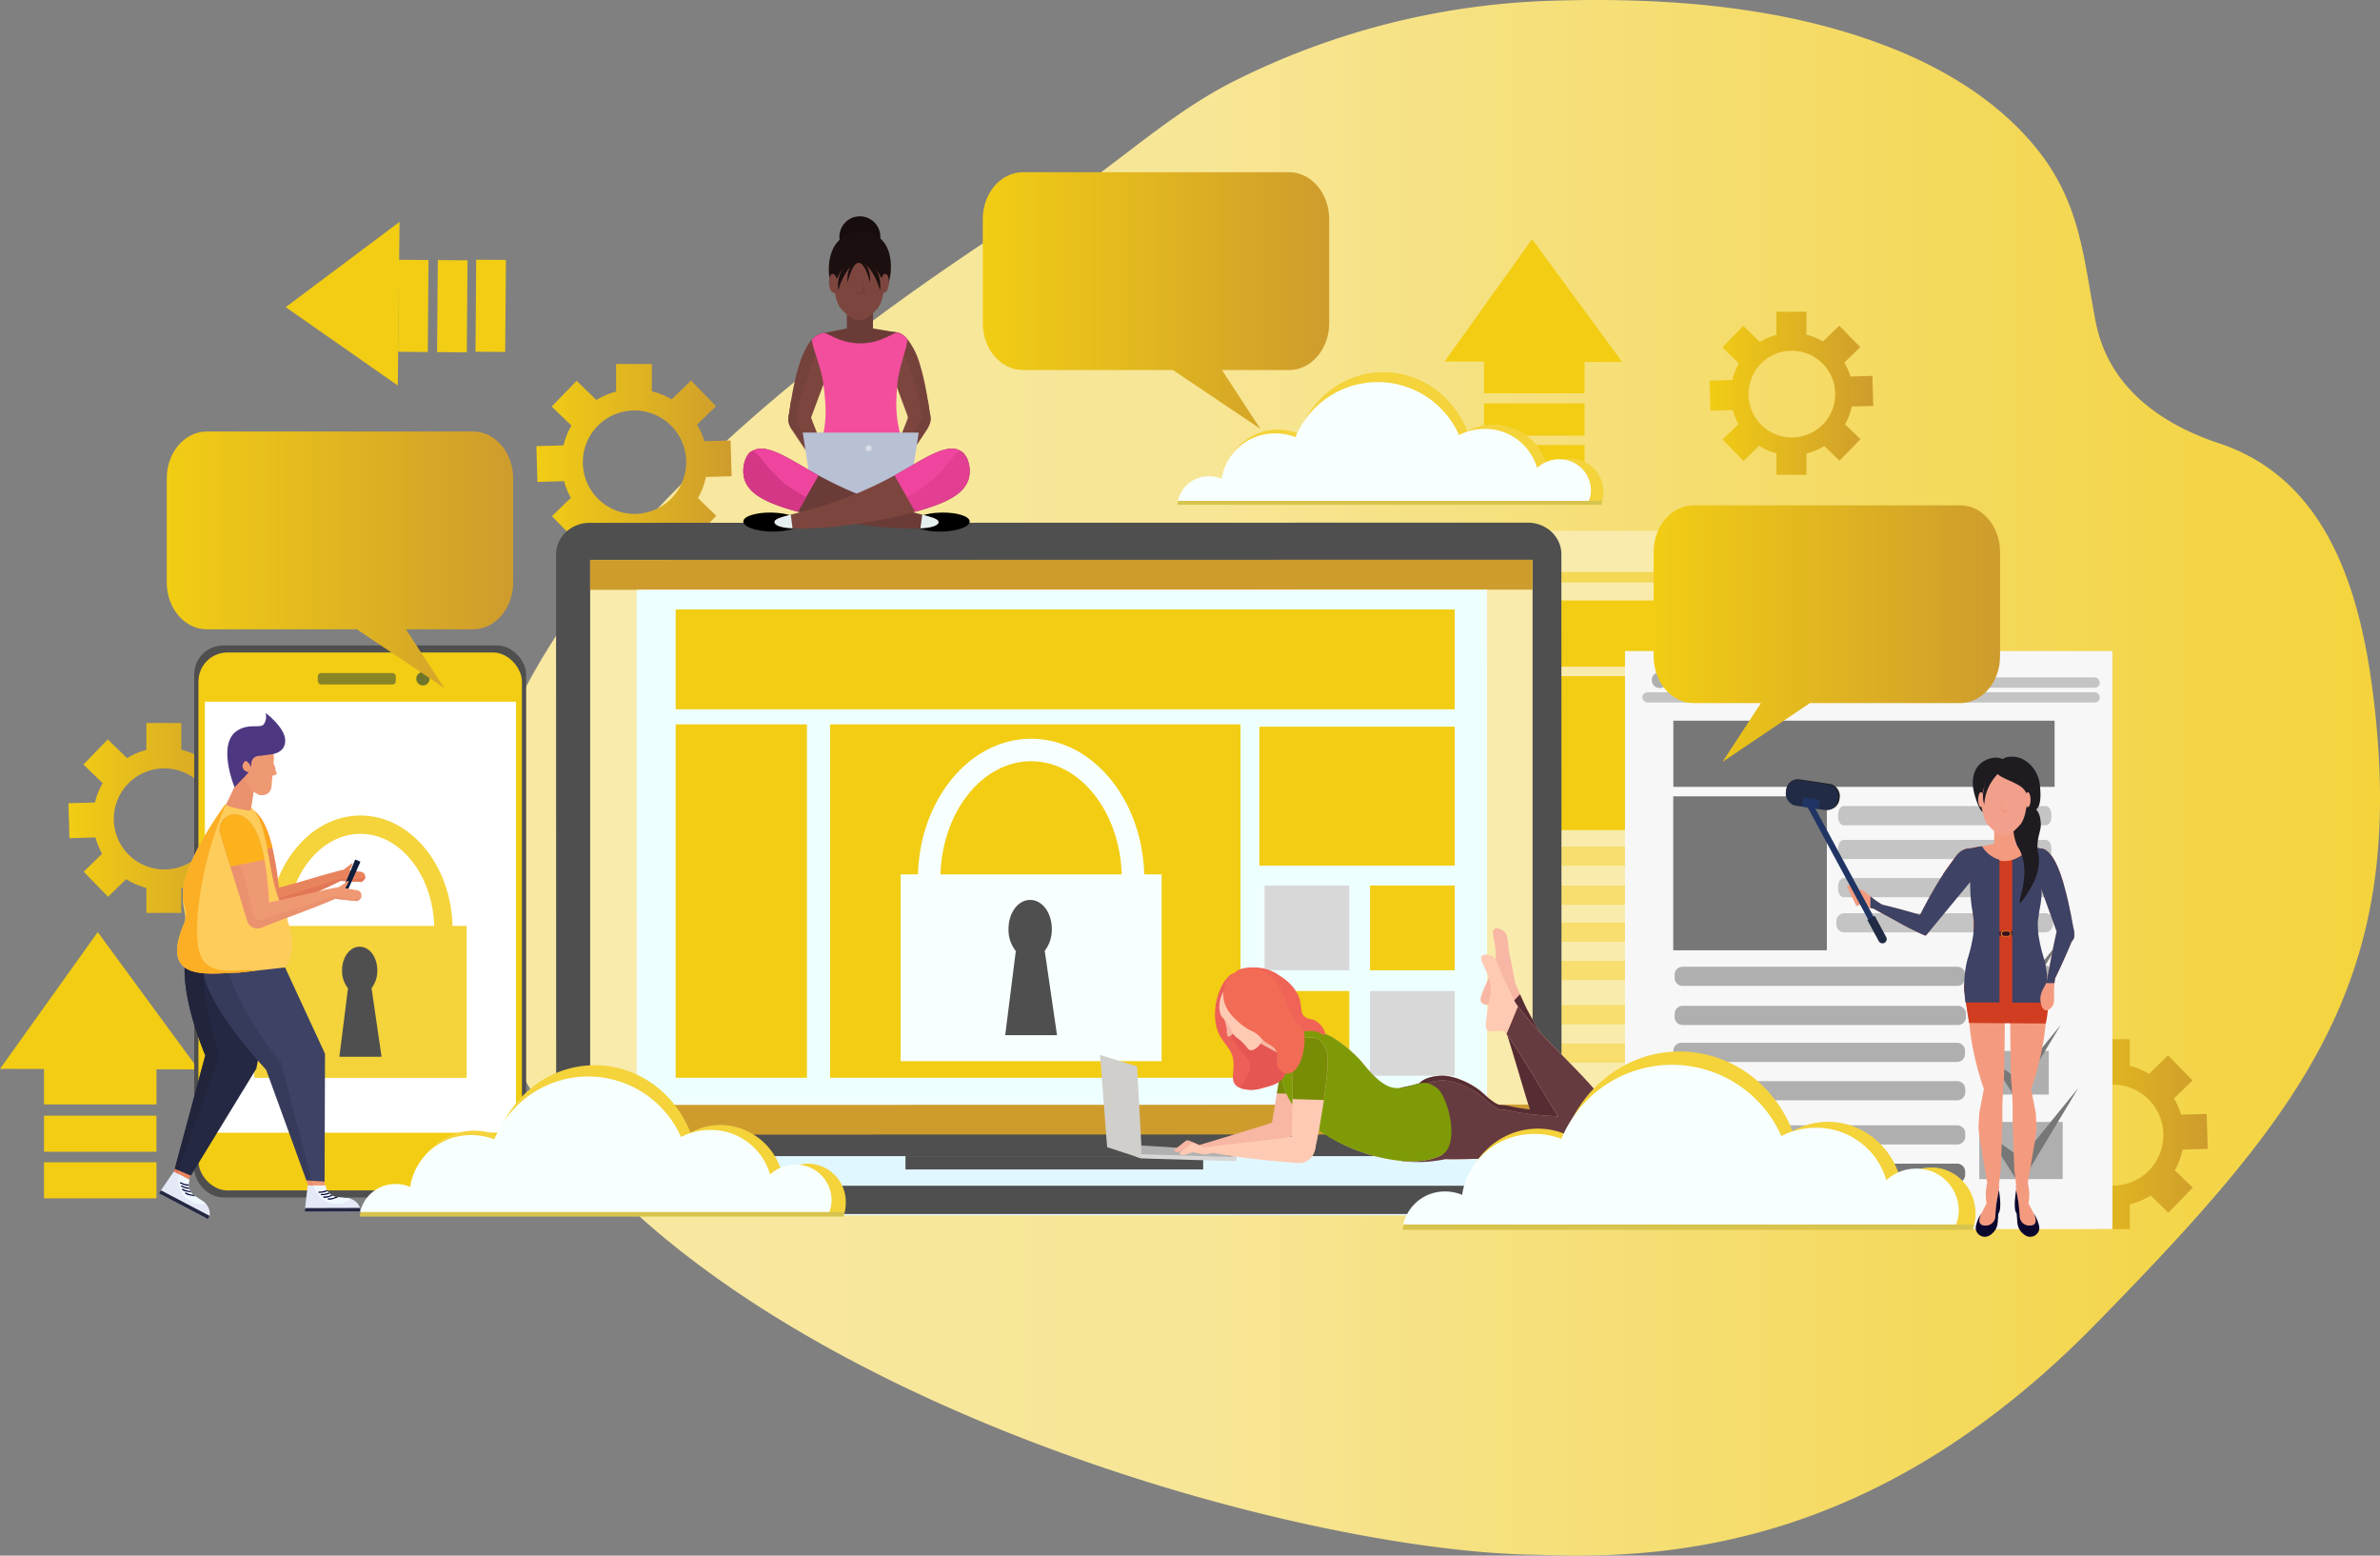 <?xml version="1.0" encoding="UTF-8"?> <svg xmlns="http://www.w3.org/2000/svg" xmlns:xlink="http://www.w3.org/1999/xlink" width="737.588" height="481.971" viewBox="0 0 737.588 481.971"><rect x="0" y="0" width="737.588" height="481.971" fill="#808080" stroke="none"/><defs><style>.a{fill-rule:evenodd;fill:url(#a);}.b{fill:url(#b);}.c{fill:#f9ebac;}.d{fill:#f7de6e;}.e{fill:#f4d33b;}.f{fill:#f4d754;}.g{fill:#ce9c2d;}.h{fill:#f2cd14;}.i{fill:#f7f7f7;}.j{fill:#afafaf;}.k{fill:#c4c4c4;}.l{fill:#777;}.m{fill:#4f4f4f;}.n{fill:#eff;}.o{fill:#e1f7ff;}.p{fill:#d8d8d8;}.q{fill:#f8ffff;}.r{fill:#4c7eab;opacity:0.17;}.bu,.s{fill:#fff;}.t{opacity:0.44;}.u{fill:#002a3f;}.v{opacity:0.54;}.w{fill:#e8845d;}.x{fill:#e27756;}.y{fill:#242842;}.ad,.z{fill:#20233a;}.z{opacity:0.81;}.aa{fill:#ef9973;}.ab{fill:#3e4264;}.ac{fill:#ea916e;}.ad{opacity:0.21;}.ae{fill:#fca61d;}.af{fill:#152558;}.ag{fill:#0f1e3a;}.ah{fill:#fecc5b;}.ai{fill:#fcae24;}.aj{fill:#4d3781;}.ak{fill:#fcb21d;}.al{fill:#e4e8f7;}.am{fill:#f0f8ff;}.an{fill:#003;}.ao{fill:#f7b7a4;}.ap{fill:#798c06;}.aq{fill:#d88b6c;}.ar{fill:#562d32;}.as{fill:#dd9c83;}.at{fill:#ffcab3;}.au{fill:#663b3f;}.av{fill:#b2b1b1;}.aw{fill:#d8d7d6;}.ax{fill:#d1cfcb;}.ay{fill:#ffc7b6;}.az{fill:#7e9b07;}.ba{fill:#ed6058;}.bb{fill:#e55653;}.bc{fill:#ef6456;}.bd{fill:#f26b55;}.be{fill:#f49b7f;}.bf{fill:#cc8d71;}.bg{fill:#d13d21;}.bh{fill:#0c072d;}.bi{fill:#5e1e22;}.bj{fill:#4f1a2b;}.bk{fill:#d68021;}.bl{fill:#3a0e1e;}.bm{fill:#1e1b21;}.bn{fill:#212b45;}.bo{fill:#203564;}.bp{fill:none;}.bq{fill:#db4d4c;}.br{fill:#f2a08b;}.bs{fill:#ed927a;}.bt{fill:#7c463e;}.bu{opacity:0.3;}.bv{opacity:0.45;}.bw{fill:#6b3c37;}.bx{fill:#180d0d;}.by{fill:#1c0f0f;}.bz{fill:#f24e9d;}.ca{fill:#b8c0d4;}.cb{fill:#ef459e;}.cc{fill:#e6efef;}.cd{fill:#d33785;}.ce{fill:#c62e7a;opacity:0.31;}</style><linearGradient id="a" y1="0.5" x2="1" y2="0.5" gradientUnits="objectBoundingBox"><stop offset="0" stop-color="#f9ebac"></stop><stop offset="0.292" stop-color="#f8e8a2"></stop><stop offset="0.552" stop-color="#f7e696"></stop><stop offset="0.865" stop-color="#f4d754"></stop><stop offset="0.994" stop-color="#f4d33b"></stop></linearGradient><linearGradient id="b" y1="0.5" x2="1" y2="0.5" gradientUnits="objectBoundingBox"><stop offset="0" stop-color="#f2cd14"></stop><stop offset="1" stop-color="#ce9c2d"></stop></linearGradient></defs><g transform="translate(-761 -168.176)"><g transform="translate(906.98 168.176)"><path class="a" d="M718.3,281.239c10.084,86.3-21.675,126.571-86.311,192.591s-126.915,73.316-172.234,71.488C328.2,544.33-103.873,396.366,291.232,136.3c27.683-11.028,47.02-34.119,73.712-47.55a235.162,235.162,0,0,1,97-24.889c36.412-1.26,75.009,1.528,108.685,15.369,16.737,6.88,32.181,16.819,43.2,30.533,13.533,16.846,14.371,33.541,18.16,53.347,3.707,19.381,18.8,31.373,38.279,37.825C705.1,212.475,714.576,249.391,718.3,281.239Z" transform="translate(-128.527 -63.585)"></path></g><g transform="translate(761 221.541)"><g transform="translate(21.208 170.644)"><path class="b" d="M151.51,427.323l7.776-.228-.317-10.834-7.932.233a21.963,21.963,0,0,0-2.215-5.015l5.742-5.6L147,398.12l-5.86,5.717a21.927,21.927,0,0,0-5.993-2.449v-8.264H124.3v8.338A21.942,21.942,0,0,0,118.34,404l-6-5.8-7.532,7.792,5.966,5.767a21.95,21.95,0,0,0-2.386,5.986l-8.226.241.318,10.833,8.071-.237a21.936,21.936,0,0,0,2.054,5.041l-5.721,5.58,7.568,7.758,5.606-5.469a21.978,21.978,0,0,0,6.248,2.722v7.743h10.838V444.29a21.949,21.949,0,0,0,6.456-2.732l5.51,5.326,7.533-7.792-5.547-5.362A21.931,21.931,0,0,0,151.51,427.323Zm-21.633-20.138a15.655,15.655,0,1,1-15.655,15.655A15.655,15.655,0,0,1,129.877,407.185Z" transform="translate(-100.159 -393.124)"></path></g><g transform="translate(166.235 59.424)"><path class="b" d="M386.288,248.979l7.956-.233-.325-11.084-8.116.238a22.5,22.5,0,0,0-2.266-5.131l5.875-5.731-7.744-7.938-6,5.85a22.45,22.45,0,0,0-6.133-2.506v-8.456H358.451v8.531a22.455,22.455,0,0,0-6.1,2.6l-6.142-5.937-7.707,7.973,6.1,5.9a22.46,22.46,0,0,0-2.441,6.125l-8.417.247.325,11.084,8.258-.242a22.449,22.449,0,0,0,2.1,5.158l-5.853,5.709,7.743,7.938,5.736-5.6a22.471,22.471,0,0,0,6.392,2.785v7.922H369.54v-7.847a22.462,22.462,0,0,0,6.606-2.8l5.638,5.449,7.707-7.973-5.676-5.487A22.421,22.421,0,0,0,386.288,248.979Zm-22.134-20.6a16.018,16.018,0,1,1-16.018,16.018A16.017,16.017,0,0,1,364.154,228.374Z" transform="translate(-333.747 -213.987)"></path></g><g transform="translate(625.067 268.61)"><path class="b" d="M1124.117,585.112l7.776-.228-.318-10.833-7.932.232a21.938,21.938,0,0,0-2.215-5.015l5.742-5.6-7.568-7.758-5.86,5.717a21.972,21.972,0,0,0-5.994-2.449v-8.264h-10.838v8.338a21.977,21.977,0,0,0-5.963,2.54l-6-5.8-7.532,7.792,5.966,5.767a21.94,21.94,0,0,0-2.386,5.986l-8.227.242.318,10.833,8.071-.237a21.948,21.948,0,0,0,2.055,5.041l-5.72,5.58,7.568,7.758,5.606-5.47a21.949,21.949,0,0,0,6.247,2.723v7.743h10.838v-7.67a21.953,21.953,0,0,0,6.456-2.732l5.51,5.326,7.532-7.793-5.547-5.362A21.925,21.925,0,0,0,1124.117,585.112Zm-21.632-20.138a15.655,15.655,0,1,1-15.655,15.654A15.654,15.654,0,0,1,1102.485,564.974Z" transform="translate(-1072.766 -550.912)"></path></g><g transform="translate(446.984 111.105)"><rect class="c" width="151.064" height="179.101"></rect><g transform="translate(15.382 97.814)"><path class="d" d="M813.227,460.715h85.037a2.481,2.481,0,0,0,2.516-2.429V457.2a2.481,2.481,0,0,0-2.516-2.429H813.227a2.481,2.481,0,0,0-2.516,2.429v1.086A2.481,2.481,0,0,0,813.227,460.715Z" transform="translate(-810.711 -454.771)"></path></g><g transform="translate(15.389 109.921)"><path class="d" d="M813.245,480.214H898.5a2.484,2.484,0,0,0,2.522-2.429V476.7a2.484,2.484,0,0,0-2.522-2.429H813.245a2.484,2.484,0,0,0-2.522,2.429v1.085A2.484,2.484,0,0,0,813.245,480.214Z" transform="translate(-810.723 -474.271)"></path></g><g transform="translate(14.992 121.367)"><path class="d" d="M812.609,498.65H897.95a2.485,2.485,0,0,0,2.524-2.429v-1.085a2.485,2.485,0,0,0-2.524-2.429H812.609a2.485,2.485,0,0,0-2.525,2.429v1.085A2.485,2.485,0,0,0,812.609,498.65Z" transform="translate(-810.084 -492.707)"></path><g transform="translate(0.543 0.524)"><path class="d" d="M898.28,498.449H812.941a1.948,1.948,0,0,1-1.983-1.909v-1.089a1.946,1.946,0,0,1,1.983-1.9H898.28a1.959,1.959,0,0,1,1.991,1.9v1.089A1.961,1.961,0,0,1,898.28,498.449Z" transform="translate(-810.958 -493.551)"></path></g></g><g transform="translate(15.049 133.253)"><path class="d" d="M812.7,517.795h85.354a2.485,2.485,0,0,0,2.525-2.429v-1.085a2.485,2.485,0,0,0-2.525-2.429H812.7a2.485,2.485,0,0,0-2.525,2.429v1.085A2.485,2.485,0,0,0,812.7,517.795Z" transform="translate(-810.176 -511.852)"></path></g><g transform="translate(72.804 8.168)"><rect class="e" width="74.356" height="3.191" rx="1.596"></rect></g><g transform="translate(72.804 12.763)"><rect class="e" width="74.356" height="3.191" rx="1.596"></rect></g><g transform="translate(5.381 12.763)"><rect class="f" width="63.9" height="3.191" rx="1.596"></rect></g><g transform="translate(8.295 6.553)"><path class="g" d="M804.208,310.237a2.456,2.456,0,1,1-2.456-2.456A2.456,2.456,0,0,1,804.208,310.237Z" transform="translate(-799.297 -307.782)"></path></g><g transform="translate(15.197 6.553)"><path class="g" d="M815.324,310.237a2.455,2.455,0,1,1-2.455-2.456A2.456,2.456,0,0,1,815.324,310.237Z" transform="translate(-810.413 -307.782)"></path></g><g transform="translate(22.098 6.553)"><path class="g" d="M826.44,310.237a2.456,2.456,0,1,1-2.456-2.456A2.456,2.456,0,0,1,826.44,310.237Z" transform="translate(-821.529 -307.782)"></path></g><g transform="translate(29 6.553)"><path class="g" d="M837.556,310.237a2.456,2.456,0,1,1-2.456-2.456A2.456,2.456,0,0,1,837.556,310.237Z" transform="translate(-832.645 -307.782)"></path></g><g transform="translate(66.041 58.519)"><path class="e" d="M894.019,397.424H956.7c.943,0,1.713-1.178,1.713-2.618V394.1c0-1.44-.771-2.618-1.713-2.618H894.019c-.942,0-1.713,1.178-1.713,2.618v.707C892.306,396.245,893.077,397.424,894.019,397.424Z" transform="translate(-892.306 -391.48)"></path></g><g transform="translate(66.041 70.334)"><path class="e" d="M894.019,416.454H956.7c.943,0,1.713-1.178,1.713-2.618v-.708c0-1.44-.771-2.618-1.713-2.618H894.019c-.942,0-1.713,1.178-1.713,2.618v.708C892.306,415.276,893.077,416.454,894.019,416.454Z" transform="translate(-892.306 -410.511)"></path></g><g transform="translate(66.041 48.036)"><path class="e" d="M894.019,380.54H956.7c.943,0,1.713-1.178,1.713-2.618v-.707c0-1.44-.771-2.618-1.713-2.618H894.019c-.942,0-1.713,1.178-1.713,2.618v.707C892.306,379.362,893.077,380.54,894.019,380.54Z" transform="translate(-892.306 -374.597)"></path></g><g transform="translate(65.524 81.23)"><path class="h" d="M893.768,434H956.3a2.48,2.48,0,0,0,2.3-2.618v-.708a2.48,2.48,0,0,0-2.3-2.618H893.768a2.48,2.48,0,0,0-2.3,2.618v.708A2.48,2.48,0,0,0,893.768,434Z" transform="translate(-891.473 -428.06)"></path></g><g transform="translate(15.008 146.939)"><path class="d" d="M812.453,539.837h85.754a2.5,2.5,0,0,0,2.344-2.618v-.708a2.5,2.5,0,0,0-2.344-2.618H812.453a2.5,2.5,0,0,0-2.344,2.618v.708A2.5,2.5,0,0,0,812.453,539.837Z" transform="translate(-810.109 -533.894)"></path></g><g transform="translate(15.1 158.825)"><path class="d" d="M812.6,558.982h85.641a2.5,2.5,0,0,0,2.341-2.618v-.708a2.5,2.5,0,0,0-2.341-2.618H812.6a2.5,2.5,0,0,0-2.341,2.618v.708A2.5,2.5,0,0,0,812.6,558.982Z" transform="translate(-810.257 -553.039)"></path><g transform="translate(0.497 0.559)"><path class="d" d="M898.542,558.76H812.9a1.959,1.959,0,0,1-1.843-2.053v-.713a1.959,1.959,0,0,1,1.843-2.054h85.641a1.959,1.959,0,0,1,1.843,2.054v.713A1.959,1.959,0,0,1,898.542,558.76Z" transform="translate(-811.058 -553.94)"></path></g></g><g transform="translate(14.951 45.018)"><rect class="h" width="47.61" height="47.701"></rect></g><g transform="translate(14.986 21.579)"><rect class="h" width="118.158" height="20.501"></rect></g><g transform="translate(111.586 97.507)"><rect class="e" width="19.755" height="13.528"></rect></g><g transform="translate(113.365 89.425)"><path class="g" d="M968.527,452.021l7.85,12.246,13.849-23.007-13.535,16.648Z" transform="translate(-968.527 -441.26)"></path></g><g transform="translate(111.586 123.88)"><rect class="e" width="19.755" height="13.528"></rect></g><g transform="translate(113.365 115.799)"><path class="g" d="M968.527,494.5l7.85,12.246,13.849-23.007-13.535,16.648Z" transform="translate(-968.527 -483.738)"></path></g><g transform="translate(109.792 145.894)"><rect class="e" width="25.866" height="17.713"></rect></g><g transform="translate(112.121 135.312)"><path class="g" d="M966.524,529.258,976.8,545.293l18.133-30.125-17.722,21.8Z" transform="translate(-966.524 -515.168)"></path></g></g><g transform="translate(503.601 148.344)"><rect class="i" width="151.064" height="179.101"></rect><g transform="translate(15.381 97.814)"><path class="j" d="M904.416,520.693h85.038a2.481,2.481,0,0,0,2.515-2.429v-1.086a2.48,2.48,0,0,0-2.515-2.429H904.416a2.481,2.481,0,0,0-2.516,2.429v1.086A2.481,2.481,0,0,0,904.416,520.693Z" transform="translate(-901.9 -514.749)"></path></g><g transform="translate(15.39 109.921)"><path class="j" d="M904.435,540.192h85.254a2.484,2.484,0,0,0,2.522-2.429v-1.085a2.484,2.484,0,0,0-2.522-2.429H904.435a2.484,2.484,0,0,0-2.522,2.429v1.085A2.484,2.484,0,0,0,904.435,540.192Z" transform="translate(-901.913 -534.249)"></path></g><g transform="translate(14.993 121.366)"><path class="j" d="M903.8,558.628H989.14a2.485,2.485,0,0,0,2.524-2.429v-1.086a2.485,2.485,0,0,0-2.524-2.429H903.8a2.485,2.485,0,0,0-2.525,2.429V556.2A2.485,2.485,0,0,0,903.8,558.628Z" transform="translate(-901.274 -552.684)"></path></g><g transform="translate(15.049 133.253)"><path class="j" d="M903.89,577.772h85.354a2.485,2.485,0,0,0,2.525-2.429v-1.086a2.486,2.486,0,0,0-2.525-2.429H903.89a2.486,2.486,0,0,0-2.525,2.429v1.086A2.485,2.485,0,0,0,903.89,577.772Z" transform="translate(-901.365 -571.829)"></path></g><g transform="translate(72.804 8.168)"><rect class="k" width="74.356" height="3.191" rx="1.596"></rect></g><g transform="translate(72.804 12.763)"><rect class="k" width="74.356" height="3.191" rx="1.596"></rect></g><g transform="translate(5.381 12.763)"><rect class="k" width="63.899" height="3.191" rx="1.596"></rect></g><g transform="translate(8.295 6.553)"><path class="j" d="M895.4,370.216a2.456,2.456,0,1,1-2.456-2.456A2.456,2.456,0,0,1,895.4,370.216Z" transform="translate(-890.486 -367.76)"></path></g><g transform="translate(15.196 6.553)"><path class="j" d="M906.513,370.216a2.456,2.456,0,1,1-2.455-2.456A2.456,2.456,0,0,1,906.513,370.216Z" transform="translate(-901.602 -367.76)"></path></g><g transform="translate(22.098 6.553)"><path class="j" d="M917.629,370.216a2.456,2.456,0,1,1-2.456-2.456A2.456,2.456,0,0,1,917.629,370.216Z" transform="translate(-912.718 -367.76)"></path></g><g transform="translate(29 6.553)"><path class="j" d="M928.745,370.216a2.456,2.456,0,1,1-2.456-2.456A2.456,2.456,0,0,1,928.745,370.216Z" transform="translate(-923.834 -367.76)"></path></g><g transform="translate(66.041 58.519)"><path class="k" d="M985.209,457.4h62.68c.943,0,1.714-1.178,1.714-2.618v-.708c0-1.44-.771-2.618-1.714-2.618h-62.68c-.943,0-1.714,1.178-1.714,2.618v.708C983.495,456.223,984.266,457.4,985.209,457.4Z" transform="translate(-983.495 -451.458)"></path></g><g transform="translate(66.041 70.334)"><path class="k" d="M985.209,476.431h62.68c.943,0,1.714-1.178,1.714-2.618v-.707c0-1.44-.771-2.618-1.714-2.618h-62.68c-.943,0-1.714,1.178-1.714,2.618v.707C983.495,475.253,984.266,476.431,985.209,476.431Z" transform="translate(-983.495 -470.488)"></path></g><g transform="translate(66.041 48.036)"><path class="k" d="M985.209,440.519h62.68c.943,0,1.714-1.178,1.714-2.618v-.708c0-1.44-.771-2.618-1.714-2.618h-62.68c-.943,0-1.714,1.178-1.714,2.618v.708C983.495,439.34,984.266,440.519,985.209,440.519Z" transform="translate(-983.495 -434.575)"></path></g><g transform="translate(65.524 81.23)"><path class="k" d="M984.958,493.981h62.535a2.48,2.48,0,0,0,2.3-2.618v-.708a2.48,2.48,0,0,0-2.3-2.618H984.958a2.48,2.48,0,0,0-2.3,2.618v.708A2.48,2.48,0,0,0,984.958,493.981Z" transform="translate(-982.662 -488.038)"></path></g><g transform="translate(15.008 146.938)"><path class="j" d="M903.642,599.814H989.4a2.5,2.5,0,0,0,2.344-2.617v-.708a2.5,2.5,0,0,0-2.344-2.618H903.642a2.5,2.5,0,0,0-2.343,2.618v.708A2.5,2.5,0,0,0,903.642,599.814Z" transform="translate(-901.299 -593.871)"></path></g><g transform="translate(15.1 158.824)"><path class="l" d="M903.787,618.959h85.641a2.5,2.5,0,0,0,2.341-2.617v-.708a2.5,2.5,0,0,0-2.341-2.618H903.787a2.5,2.5,0,0,0-2.34,2.618v.708A2.5,2.5,0,0,0,903.787,618.959Z" transform="translate(-901.447 -613.016)"></path><g transform="translate(0.497 0.56)"><path class="l" d="M989.731,618.738H904.09a1.959,1.959,0,0,1-1.843-2.054v-.713a1.959,1.959,0,0,1,1.843-2.053h85.642a1.958,1.958,0,0,1,1.842,2.053v.713A1.959,1.959,0,0,1,989.731,618.738Z" transform="translate(-902.247 -613.918)"></path></g></g><g transform="translate(14.951 45.018)"><rect class="l" width="47.61" height="47.701"></rect></g><g transform="translate(14.986 21.579)"><rect class="l" width="118.158" height="20.5"></rect></g><g transform="translate(111.586 97.507)"><rect class="j" width="19.755" height="13.528"></rect></g><g transform="translate(113.365 89.425)"><path class="l" d="M1059.717,512l7.85,12.246,13.849-23.007-13.535,16.648Z" transform="translate(-1059.717 -501.238)"></path></g><g transform="translate(111.586 123.88)"><rect class="j" width="19.755" height="13.528"></rect></g><g transform="translate(113.365 115.799)"><path class="l" d="M1059.717,554.477l7.85,12.246,13.849-23.007-13.535,16.648Z" transform="translate(-1059.717 -543.716)"></path></g><g transform="translate(109.792 145.894)"><rect class="j" width="25.866" height="17.713"></rect></g><g transform="translate(112.121 135.312)"><path class="l" d="M1057.714,589.236l10.279,16.034,18.133-30.124-17.722,21.8Z" transform="translate(-1057.714 -575.146)"></path></g></g><g transform="translate(138.527 108.565)"><g transform="translate(33.8)"><path class="m" d="M343.559,302.985l.041,180.133c0,5.4,4.676,9.789,10.419,9.787l290.729-.058a10.224,10.224,0,0,0,10.365-8.757c.033-.34.05-.679.05-1.034l-.041-180.133c0-5.4-4.66-9.789-10.419-9.788l-290.729.058C348.23,293.195,343.558,297.58,343.559,302.985Z" transform="translate(-343.559 -293.135)"></path></g><rect class="c" width="292.066" height="177.898" transform="translate(44.371 11.535)"></rect><g transform="translate(44.354 11.505)"><g transform="translate(0 0)"><rect class="g" width="292.064" height="9.243" transform="translate(292.066 9.243) rotate(179.988)"></rect></g></g><g transform="translate(44.389 180.299)"><g transform="translate(0 0)"><rect class="g" width="292.067" height="9.243" transform="translate(292.069 9.243) rotate(179.988)"></rect></g></g><g transform="translate(58.772 20.755)"><rect class="n" width="263.534" height="159.571" transform="translate(263.565 159.571) rotate(179.989)"></rect></g><g transform="translate(0 196.256)"><path class="o" d="M665.56,609.236v4.07c0,.628-.027,1.244-.073,1.846a14.047,14.047,0,0,1-.875,2.939c-2.135,5.641-6.451,9.509-11.431,9.509H301.5c-4.979,0-9.3-3.869-11.431-9.509a14.019,14.019,0,0,1-.874-2.939c-.046-.6-.074-1.218-.074-1.846v-4.07Z" transform="translate(-289.119 -609.236)"></path></g><path class="m" d="M665.191,624.026c-2.135,5.2-6.451,8.764-11.431,8.764H302.077c-4.979,0-9.3-3.566-11.431-8.764Z" transform="translate(-289.698 -418.587)"></path><rect class="m" width="92.269" height="4.142" transform="translate(142.086 196.256)"></rect><g transform="translate(70.866 62.494)"><rect class="h" width="40.692" height="109.501"></rect></g><g transform="translate(118.714 62.494)"><rect class="h" width="127.204" height="109.501"></rect></g><g transform="translate(251.753 63.218)"><rect class="h" width="60.556" height="43.039"></rect></g><g transform="translate(253.375 112.431)"><rect class="p" width="26.258" height="26.258"></rect></g><g transform="translate(286.051 112.431)"><rect class="h" width="26.258" height="26.258"></rect></g><g transform="translate(253.375 145.107)"><rect class="h" width="26.258" height="26.258"></rect></g><g transform="translate(286.051 145.107)"><rect class="p" width="26.258" height="26.258"></rect></g><g transform="translate(70.866 26.9)"><rect class="h" width="241.442" height="30.926"></rect></g><g transform="translate(140.583 66.944)"><path class="q" d="M591.055,442.98c-.643-23.3-16.12-42.021-35.065-42.021s-34.423,18.717-35.065,42.021H515.55v57.872h80.882V442.98Zm-35.065-35.049c15.119,0,27.484,15.589,28.094,35.049H527.9C528.507,423.521,540.871,407.932,555.991,407.932Z" transform="translate(-515.55 -400.959)"></path><g transform="translate(32.407 49.947)"><path class="m" d="M583.814,523.309,580,497.165a10.687,10.687,0,0,0,2.2-6.71c0-5.074-2.948-9.048-6.712-9.048s-6.712,3.974-6.712,9.048a10.613,10.613,0,0,0,2.263,6.786l-3.285,26.068Z" transform="translate(-567.747 -481.407)"></path></g></g></g><g transform="translate(0 235.421)"><path class="h" d="M66,539.834l30.292-42.377L127.5,540Z" transform="translate(-66 -497.457)"></path><g transform="translate(13.641 42.214)"><rect class="h" width="34.842" height="11.175"></rect></g><g transform="translate(13.644 56.881)"><rect class="h" width="34.84" height="11.175"></rect></g><g transform="translate(13.642 71.315)"><rect class="h" width="34.841" height="11.175"></rect></g></g><g transform="translate(447.698 20.71)"><path class="h" d="M787.086,189.55l27.106-37.92L842.115,189.7Z" transform="translate(-787.086 -151.631)"></path><g transform="translate(12.206 37.773)"><rect class="h" width="31.177" height="10"></rect></g><g transform="translate(12.209 50.898)"><rect class="h" width="31.175" height="10"></rect></g><g transform="translate(12.207 63.814)"><rect class="h" width="31.176" height="10"></rect></g></g><g transform="translate(304.572 0)"><path class="b" d="M568.976,118.275H651.5c6.857,0,12.417,6.509,12.417,14.538v32.208c0,8.029-5.559,14.538-12.417,14.538H630.679l11.892,18.2-27.08-18.2H568.976c-6.857,0-12.417-6.509-12.417-14.538V132.813C556.559,124.784,562.119,118.275,568.976,118.275Z" transform="translate(-556.559 -118.275)"></path></g><g transform="translate(512.482 103.192)"><path class="b" d="M986.372,284.482H903.847c-6.858,0-12.417,6.509-12.417,14.538v32.208c0,8.029,5.559,14.538,12.417,14.538h20.822l-11.891,18.2,27.08-18.2h46.515c6.858,0,12.417-6.509,12.417-14.538V299.02C998.789,290.991,993.23,284.482,986.372,284.482Z" transform="translate(-891.43 -284.482)"></path></g><g transform="translate(364.871 61.956)"><path class="e" d="M785.717,255.414a11.012,11.012,0,0,1-.281,2.489,10.76,10.76,0,0,1-.356,1.235h-131.4A10.065,10.065,0,0,1,654,257.9a10.218,10.218,0,0,1,9.635-7.252,9.739,9.739,0,0,1,4.037.874c1.145-8.863,8.4-15.7,17.178-15.7a16.52,16.52,0,0,1,6.41,1.287c4-11.13,14.25-19.053,26.282-19.053,11.768,0,21.836,7.586,26.005,18.337a16.694,16.694,0,0,1,8.176-2.139,17.5,17.5,0,0,1,16.768,13.5,9.887,9.887,0,0,1,7.057-2.994A10.411,10.411,0,0,1,785.717,255.414Z" transform="translate(-653.681 -218.065)"></path><g transform="translate(0.182 3.069)"><path class="q" d="M781.969,256.445a9.259,9.259,0,0,1-.617,3.333H653.974a9.781,9.781,0,0,1,9.651-7.6,10.03,10.03,0,0,1,3.911.786,16.633,16.633,0,0,1,16.655-14.053,17.16,17.16,0,0,1,6.211,1.15,27.562,27.562,0,0,1,50.689-.639,17.23,17.23,0,0,1,7.925-1.915A16.724,16.724,0,0,1,765.271,249.6a9.988,9.988,0,0,1,6.843-2.68A9.7,9.7,0,0,1,781.969,256.445Z" transform="translate(-653.974 -223.008)"></path></g><path class="r" d="M785.436,282.231a10.757,10.757,0,0,1-.356,1.235h-131.4a10.066,10.066,0,0,1,.32-1.235Z" transform="translate(-653.681 -242.392)"></path></g><g transform="translate(60.188 146.611)"><rect class="m" width="102.875" height="171.021" rx="8.986"></rect><rect class="h" width="100.254" height="166.665" rx="8.986" transform="translate(1.31 2.178)"></rect><rect class="s" width="96.421" height="133.543" transform="translate(3.309 17.428)"></rect><g class="t" transform="translate(38.299 8.551)"><rect class="u" width="24.179" height="3.538" rx="0.99"></rect></g><g class="v" transform="translate(68.818 8.256)"><path class="u" d="M277.912,369.777a2.064,2.064,0,1,1-2.064-2.064A2.064,2.064,0,0,1,277.912,369.777Z" transform="translate(-273.784 -367.713)"></path></g></g><g transform="translate(78.802 199.303)"><path class="e" d="M254.371,473.48c-.523-18.966-13.119-34.2-28.536-34.2s-28.013,15.232-28.536,34.2h-4.375v47.1h65.823v-47.1Zm-28.536-28.523c12.3,0,22.367,12.687,22.863,28.523H202.971C203.467,457.644,213.53,444.957,225.834,444.957Z" transform="translate(-192.923 -439.283)"></path><g transform="translate(26.374 40.648)"><path class="m" d="M248.477,538.852l-3.106-21.277a8.7,8.7,0,0,0,1.787-5.46c0-4.13-2.4-7.363-5.462-7.363s-5.463,3.233-5.463,7.363a8.637,8.637,0,0,0,1.842,5.523L235.4,538.852Z" transform="translate(-235.402 -504.752)"></path></g></g><g transform="translate(49.231 167.552)"><path class="w" d="M153.845,610.856l-1.13,4.151,4.173,3.109,2.385-4.721Z" transform="translate(-148.107 -472.581)"></path><path class="x" d="M153.111,615.558l-.263.926,1.089.571.285-1.018Z" transform="translate(-148.158 -474.364)"></path><path class="y" d="M185.179,501.266l-6.662,36.205-20.279,33.165-5-2.146,9.451-35.1q-.442-1.1-.862-2.184-.187-.482-.363-.955-.218-.579-.428-1.152c-6.687-18.351-5.172-27.94-2.492-32.839,2.153-3.939,5.056-4.85,5.056-4.85l3.432,2.088Z" transform="translate(-148.305 -427.296)"></path><path class="z" d="M167.03,533.439l-12.66,35.53-1.134-.479,9.451-35.1q-.442-1.1-.862-2.184-.187-.482-.363-.955-.218-.579-.428-1.152c-6.687-18.351-5.172-27.94-2.492-32.839,2.153-3.939,5.056-4.85,5.056-4.85l3.432,2.088C155.715,499.754,167.03,533.439,167.03,533.439Z" transform="translate(-148.305 -427.296)"></path><path class="aa" d="M224.619,621.929l-3.3-.28-.274-.023-1.491-.127v0l-.671-1.634-.172-.417,0-.006,1.464-.556,4.1-1.555.1,1.271.12,1.607Z" transform="translate(-173.129 -475.035)"></path><path class="ab" d="M205.018,538.866l-.123,38.013-.006,1.6-2.879-.176-1.159-.07-1.566-.1-.02,0-.152-.415,0-.006L186.79,543.855q-1.352-1.488-2.583-2.9c-11.9-13.636-15.9-22.034-16.907-27.031-.023-.112-.046-.224-.065-.332a10.839,10.839,0,0,1-.1-3.8,5.914,5.914,0,0,1,.314-1.138v0a3.259,3.259,0,0,1,.874-1.367H190.4l2.246,4.852Z" transform="translate(-153.528 -433.313)"></path><path class="ac" d="M218.96,621.409l1.587.1.6,1.666-1.492-.127Z" transform="translate(-173.223 -476.582)"></path><path class="ad" d="M200.851,578.011l-1.586-.1L186.79,543.629c-27.11-29.923-18.467-36.573-18.467-36.573l6.108-.369c-.382,14.292,17.06,34.809,17.06,34.809Z" transform="translate(-153.528 -433.087)"></path><path class="w" d="M221.9,457.738l-.592.463s-.006,0-.01,0q-3.227-.168-6.455-.342c-6.295,3.139-13.092,5.881-19.576,8.873-.465.216-.93.432-1.391.65a3.067,3.067,0,0,1-4.185-1.709l-5.753-15.525-3.426-9.247a4.415,4.415,0,0,1,4.522-6.006l.1.011c4.113.5,6.821,5.333,8.595,12.685a96.173,96.173,0,0,1,1.983,12.332c6.851-1.658,13.237-3.89,20.088-5.549,0,0,.006,0,.01,0l2.4-1.81s.422-.4.343.07a12.541,12.541,0,0,1-.924,1.968l3.533.445a1.513,1.513,0,0,1,.743,2.69Z" transform="translate(-158.53 -405.861)"></path><path class="x" d="M231.1,470.786l-.592.463a.016.016,0,0,1-.01,0q-3.227-.168-6.455-.342c-6.295,3.139-13.092,5.881-19.576,8.873l.324-3.535,19.31-6.021s7.713.658,7.545-.937A1.482,1.482,0,0,1,231.1,470.786Z" transform="translate(-167.727 -418.909)"></path><path class="ae" d="M193.727,447.593l-9.79,2.557-3.427-9.247a4.414,4.414,0,0,1,4.522-6.005l.1.011C189.243,435.409,191.953,440.242,193.727,447.593Z" transform="translate(-158.53 -405.862)"></path><g transform="translate(56.978 45.378)"><path class="af" d="M242.541,461.908,238.4,471.2l-1.336-.575,3.9-9.392Z" transform="translate(-237.065 -461.231)"></path><path class="ag" d="M238.508,471.129l-1.248-.537,3.754-9.021,1.468.632Z" transform="translate(-237.139 -461.36)"></path></g><g transform="translate(20.777 8.307)"><path class="aa" d="M194.482,412.163l-.98.422a.321.321,0,0,1-.312-.025l-.279,3.23c-.2,2.222-1.653,3.137-3.865,2.826l-1.209-.717-.507-.295v.006l-.9,5.786c-.085.378-8.014-1.327-7.655-1.759.278-.335,3.4-7.051,3.4-7.051l-.1-.058-.381-.228-.278-.16,1.772-12.616,6.287.879a4.837,4.837,0,0,1,4.148,5.209l-.1,1.113.551,1.452.1.915.386.824C194.579,411.98,194.543,412.135,194.482,412.163Z" transform="translate(-178.759 -401.523)"></path></g><path class="ah" d="M188.157,483.854l-9.435,1.057-5.093.569c-9.268.162-25.04,3.357-16.978-15.386.851-1.983-.43-4.391-.43-7.069,0-1.258.042-2.506.122-3.733.764-5.2,4.021-13.159,12.864-25.76.1-.039.195-.077.292-.11a10.668,10.668,0,0,1,3.666-.648c10.163,0,8.29,19.806,13.208,31.011C190.039,472.135,191.679,477.445,188.157,483.854Z" transform="translate(-148.757 -405.064)"></path><path class="ai" d="M178.722,485.307l-5.093.569c-9.268.162-25.04,3.357-16.978-15.386,1.418-3.3-.322-6.011-.43-7.069a15.2,15.2,0,0,1,.122-3.733c.764-5.2,4.021-13.159,12.864-25.76.1-.039.195-.077.292-.11a114.93,114.93,0,0,0-8.09,28.654c-2.3,15.982.7,19.577,1.981,20.653C168.036,487.028,174.792,484.275,178.722,485.307Z" transform="translate(-148.757 -405.46)"></path><path class="aa" d="M219.6,463.742a1.66,1.66,0,0,1-.023.363,1.56,1.56,0,0,1-.662,1.022l-.656.459-.006,0q-3.426-.364-6.847-.733c-7.366,3.193-15.316,5.87-22.833,8.929a3.264,3.264,0,0,1-4.352-2.053L178.991,454.9l-3.117-10.025a4.7,4.7,0,0,1,1.25-4.91,4.632,4.632,0,0,1,1.345-.893h0a4.575,4.575,0,0,1,2.551-.324l.1.017c4.344.766,6.949,6.058,8.416,13.974a102.129,102.129,0,0,1,1.406,13.223c7.377-1.374,14.294-3.382,21.67-4.756l.012,0,2.649-1.789s.471-.4.361.095a13.413,13.413,0,0,1-1.094,2.039l3.731.675A1.591,1.591,0,0,1,219.6,463.742Z" transform="translate(-156.797 -407.307)"></path><path class="aj" d="M193.334,400.905c-1.3.18-3.563.487-4.172.522a2.374,2.374,0,0,0-2.213,2.043l-.222,1.574a2.673,2.673,0,0,0-1.152-1.848c-.466-.371-.907-.023-1.151.536a1.74,1.74,0,0,0,.4,2.207,2.138,2.138,0,0,0,1.286.512l-1.327,1.5-3,3.391s-5.63-13.478.66-17.674c3.574-2.385,6.972-.774,8.2-1.9a4.066,4.066,0,0,0,.687-3.623,1.622,1.622,0,0,1,.338.235c1.262.972,5.634,4.781,5.735,8.162C197.514,400.4,193.541,400.876,193.334,400.905Z" transform="translate(-158.248 -388.144)"></path><path class="ac" d="M187.33,424.875l-.9,5.786c-.085.378-8.014-1.327-7.655-1.759.278-.335,2.652-5.445,2.652-5.445l2.737-2.77Z" transform="translate(-157.981 -400.482)"></path><path class="ac" d="M219.579,464.882a1.56,1.56,0,0,1-.662,1.022l-.656.459-.006,0q-3.426-.364-6.847-.733c-7.366,3.193-15.316,5.87-22.833,8.929a3.264,3.264,0,0,1-4.352-2.053l-5.231-16.833-3.117-10.025a4.7,4.7,0,0,1,1.25-4.91,105.8,105.8,0,0,1,4.985,14.3c1.231,4.283,2.593,9.565,4.051,16.052a1.538,1.538,0,0,0,1.97,1.129l23.306-7.457S216.915,466.647,219.579,464.882Z" transform="translate(-156.797 -408.085)"></path><path class="ak" d="M189.544,452.736l-7.434,1.522-3.118.639-3.117-10.025a4.7,4.7,0,0,1,1.25-4.91,4.592,4.592,0,0,1,3.9-1.217l.1.017C185.471,439.528,188.076,444.82,189.544,452.736Z" transform="translate(-156.797 -407.307)"></path><g transform="translate(45.194 146.374)"><path class="al" d="M235.224,630.767l.007.085.083,1.133-17.227.052.127-1.133.793-6.987h.1l1.5,0v0h.275l3.309-.011h.329l.129.537a3.845,3.845,0,0,0,.32.864,3.384,3.384,0,0,0,.189.344,4.134,4.134,0,0,0,.33.453,2.786,2.786,0,0,0,.3.309,3.531,3.531,0,0,0,.537.443,4.146,4.146,0,0,0,.466.273,4.064,4.064,0,0,0,.882.319,3.717,3.717,0,0,0,.563.094l.156.016,2.965.273a4.5,4.5,0,0,1,.9.176A4.587,4.587,0,0,1,235.224,630.767Z" transform="translate(-218.086 -623.902)"></path><path class="y" d="M235.313,636.229l-17.227.052.128-1.133,17.016-.051Z" transform="translate(-218.086 -628.146)"></path><path class="am" d="M233.956,628c-.41.666-1.615,1.714-5.1,1.512a6,6,0,0,1-3.491-1.37,7.258,7.258,0,0,1-2.785-4.231l3.309-.011h.329l.129.537a3.845,3.845,0,0,0,.32.864,3.393,3.393,0,0,0,.189.344,4.142,4.142,0,0,0,.33.453,2.787,2.787,0,0,0,.3.309,3.531,3.531,0,0,0,.537.443,4.147,4.147,0,0,0,.466.273,4.064,4.064,0,0,0,.882.319,3.717,3.717,0,0,0,.562.094l.156.016,2.965.273A4.5,4.5,0,0,1,233.956,628Z" transform="translate(-219.791 -623.902)"></path><g transform="translate(7.124 3.541)"><path class="an" d="M232.734,629.714a.145.145,0,0,1-.13.129c-.989.2-1.863.758-2.9.575-.242-.041-.138-.411.1-.368a4.661,4.661,0,0,0,2.216-.445,3.724,3.724,0,0,0,.563.094Z" transform="translate(-229.561 -629.605)"></path></g><g transform="translate(5.721 2.949)"><path class="an" d="M230.276,628.925c-.961.212-1.822.738-2.837.559-.242-.041-.138-.413.1-.369a4.845,4.845,0,0,0,2.271-.463A4.149,4.149,0,0,0,230.276,628.925Z" transform="translate(-227.301 -628.652)"></path></g><g transform="translate(4.981 2.197)"><path class="an" d="M228.821,627.75a5.745,5.745,0,0,1-2.574.494c-.242-.045-.138-.413.1-.371a4.548,4.548,0,0,0,2.177-.431A2.8,2.8,0,0,0,228.821,627.75Z" transform="translate(-226.109 -627.441)"></path></g><g transform="translate(4.233 1.401)"><path class="an" d="M227.738,626.5a6.27,6.27,0,0,1-2.694.527c-.243-.043-.143-.41.1-.369a5.42,5.42,0,0,0,2.406-.5A3.4,3.4,0,0,0,227.738,626.5Z" transform="translate(-224.905 -626.158)"></path></g></g><g transform="translate(0 142.076)"><path class="al" d="M160.552,631.725l-15.258-8,.643-.942,3.963-5.807,4.878,2.557-.136.537a3.921,3.921,0,0,0-.122.911,3.477,3.477,0,0,0,.007.395,4.067,4.067,0,0,0,.08.553,2.765,2.765,0,0,0,.117.41,3.477,3.477,0,0,0,.268.642,4.356,4.356,0,0,0,.284.46,4.088,4.088,0,0,0,.631.694,3.809,3.809,0,0,0,.455.346l.131.086,2.494,1.625a4.6,4.6,0,0,1,2.053,4.412l-.034.079Z" transform="translate(-145.294 -616.978)"></path><path class="y" d="M160.552,635.272l-15.258-8,.643-.942,15.071,7.9Z" transform="translate(-145.294 -620.524)"></path><path class="am" d="M163.385,627.312c-.676.4-2.23.756-5.212-1.054a6,6,0,0,1-2.441-2.847,7.257,7.257,0,0,1-.476-5.043l2.927,1.542.291.155-.138.534a3.842,3.842,0,0,0-.122.913,3.439,3.439,0,0,0,.006.392,4.12,4.12,0,0,0,.079.554,2.8,2.8,0,0,0,.117.412,3.5,3.5,0,0,0,.267.643,4.173,4.173,0,0,0,.283.46,4.076,4.076,0,0,0,.63.695,3.658,3.658,0,0,0,.453.347l.13.087,2.492,1.63A4.573,4.573,0,0,1,163.385,627.312Z" transform="translate(-148.964 -617.505)"></path><g transform="translate(8.12 6.476)"><path class="an" d="M161.453,628.524a.146.146,0,0,1-.176.053c-.97-.28-2-.2-2.836-.847-.194-.15.068-.427.26-.278a4.681,4.681,0,0,0,2.166.641,3.825,3.825,0,0,0,.455.346Z" transform="translate(-158.372 -627.408)"></path></g><g transform="translate(7.145 5.313)"><path class="an" d="M159.64,626.688c-.948-.262-1.953-.2-2.77-.829-.194-.15.07-.43.261-.281a4.842,4.842,0,0,0,2.224.651A4.353,4.353,0,0,0,159.64,626.688Z" transform="translate(-156.802 -625.535)"></path></g><g transform="translate(6.856 4.275)"><path class="an" d="M158.911,624.952a5.743,5.743,0,0,1-2.506-.764c-.193-.153.07-.43.261-.281a4.554,4.554,0,0,0,2.128.635A2.76,2.76,0,0,0,158.911,624.952Z" transform="translate(-156.337 -623.864)"></path></g><g transform="translate(6.536 3.284)"><path class="an" d="M158.518,623.383a6.286,6.286,0,0,1-2.629-.794c-.194-.15.066-.429.26-.279a5.422,5.422,0,0,0,2.362.678A3.49,3.49,0,0,0,158.518,623.383Z" transform="translate(-155.82 -622.267)"></path></g></g></g><path class="ao" d="M699.883,581.416a2.5,2.5,0,0,0,.658.39,3.978,3.978,0,0,0,.977.25,4.675,4.675,0,0,0,2.973-.641c.06-.035.12-.073.178-.113,0,0,.006,0,.008-.006s.007,0,.007,0a4.937,4.937,0,0,0,1.11-1.045l0,0c.035-.04.069-.083.1-.124a6.1,6.1,0,0,0,.66-1.123c.032-.068.06-.137.091-.209s.061-.146.089-.22a8.169,8.169,0,0,0,.318-1.024c.023-.054.045-.114.065-.17s.047-.126.071-.186c.207-.532.409-1.059.607-1.585.139-.37.761-2.038.828-2.226v0c.058-.153,1.491-4.538,2.318-7.157.264-.839.466-1.5.541-1.775.04-.15.088-.31.178-.63,2.519-8.951,2.848-10.831,2.476-13-.407-2.374-1.332-3.221-1.8-3.559a5.208,5.208,0,0,0-1.742-.753,7.461,7.461,0,0,0-2.818-.117c-1.919.34-4.331,5.381-4.748,12.65v0l-.566,3.4-.06.35-.135.807-.39,2.354-.258,1.557-.346,2.091-.761,4.565-.157.952-.052.305v0l-.542,3.264-.289,1.757A1.051,1.051,0,0,0,699.883,581.416Z" transform="translate(-306.165 -280.553)"></path><path class="ao" d="M658.9,600.222c.03.638,2.974.8,6.939.709.182,0,.368-.007.555-.012.053,0,.106,0,.162,0,.553-.018,1.119-.035,1.7-.06.212-.009.423-.017.641-.024.141-.008.288-.015.432-.02.2-.012.407-.022.609-.032.042,0,.083,0,.121-.006,6.79-.336,14.49-1.055,16.271-1.291.192-.028.317-.049.365-.06.207-.065.41-.133.515-.167a.1.1,0,0,1,.042-.012v0a.044.044,0,0,0,.027-.01h0q.725-.241,1.451-.508l0-.006a.884.884,0,0,0,.143-.073,5.712,5.712,0,0,0,1.039-.782l.025-.025c.045-.053.09-.109.132-.164,0,0,.006,0,.006-.009s.006,0,.006,0a4.948,4.948,0,0,0,.714-1.347l0-.006a1.375,1.375,0,0,0,.054-.149,6.036,6.036,0,0,0,.263-1.275c.008-.075.013-.148.019-.227s.011-.158.013-.237a8.353,8.353,0,0,0-.029-1.072c0-.058.006-.123.007-.181s0-.135.008-.2c.024-.57.045-1.134.063-1.7-.032-.011-.057-.024-.088-.035a7.055,7.055,0,0,0-5.974.483s0,0,0,0c-.2.107-.321.192-.358.216-.312.11-.624.215-.939.32-1.242.419-2.487.812-3.726,1.191-3.044.941-7.668,2.349-11.4,3.477-.737.225-1.44.438-2.09.637l-4,1.207C662.577,598.832,658.888,599.919,658.9,600.222Z" transform="translate(-290.789 -297.416)"></path><path class="ap" d="M703.354,565.952l9.068.269c.264-.839.466-1.5.541-1.775.04-.15.088-.31.177-.63,2.519-8.951,2.848-10.831,2.476-13-.407-2.374-1.332-3.221-1.8-3.559a5.208,5.208,0,0,0-1.742-.753,7.461,7.461,0,0,0-2.818-.117c-1.919.34-4.331,5.381-4.748,12.65v0l-.566,3.4-.06.35-.135.807Z" transform="translate(-307.642 -280.553)"></path><g transform="translate(437.794 234.24)"><g transform="translate(0 45.677)"><path class="aq" d="M779.061,592.393a10.366,10.366,0,0,0,2.127,1.142c3.39.047,7.458.032,19.343-.464l.572-.024.853-.034c17.26-.652,24.991.951,27.291-3.462a5.927,5.927,0,0,0-.241-5.646c-1.758-2.73-6.882-3.229-16.632-3.872a78.557,78.557,0,0,1-11.772-1.606c-2.231-.5-2.275.16-3.952-.9l-.079-.05c-3.243-2.086-3.841-3.843-8.4-6.129-4.845-2.427-7.8-2.266-8.732-2.183l-.1.009c-1.524.137-4.448.44-6.3,2.449C768.8,576.217,772.014,587.729,779.061,592.393Z" transform="translate(-771.134 -569.124)"></path></g><path class="ao" d="M831.074,561.771a12.087,12.087,0,0,0,4.568-7.828c.746-5.4-9.3-20.407-15.983-32.823-1.214-2.256-3.668-8.043-3.668-8.043-.687-1.9-1.052-5.39-1.528-7.295-1.393-5.586-.422-8-2.406-9.429-.1-.073-1.72-1.216-2.677-.636-1.745,1.058,1.684,6.052-.3,11.859-.35,1.023-.438.813-2.4,5.31-1.622,3.71-1.94,4.716-1.462,5.513.772,1.287,2.7.507,4.784,1.751,2.17,1.294,12.566,42.83,15.069,43.591C827.424,564.459,830.087,562.479,831.074,561.771Z" transform="translate(-783.976 -495.555)"></path></g><g transform="translate(437.794 254.681)"><g transform="translate(0 25.236)"><path class="ar" d="M779.061,592.393a10.366,10.366,0,0,0,2.127,1.142c3.39.047,7.458.032,19.343-.464l.572-.024.853-.034c17.26-.652,24.991.951,27.291-3.462a5.927,5.927,0,0,0-.241-5.646c-1.758-2.73-6.882-3.229-16.632-3.872a78.557,78.557,0,0,1-11.772-1.606c-2.231-.5-2.275.16-3.952-.9l-.079-.05c-3.243-2.086-3.841-3.843-8.4-6.129-4.845-2.427-7.8-2.266-8.732-2.183l-.1.009c-1.524.137-4.448.44-6.3,2.449C768.8,576.217,772.014,587.729,779.061,592.393Z" transform="translate(-771.134 -569.124)"></path></g><g transform="translate(27.208)"><path class="ar" d="M814.957,534.9c2.109,5.382,5.938,19.1,9.12,29.266,2.085,6.659,3.894,11.792,4.758,12.055,2.361.717,5.023-1.261,6.011-1.97a12.087,12.087,0,0,0,4.568-7.828,4.615,4.615,0,0,0,.035-.806c-.206-5.973-9.643-20.173-16.018-32.017-.638-1.185-1.617-3.343-2.4-5.125Z" transform="translate(-814.957 -528.477)"></path></g></g><g transform="translate(437.888 242.371)"><path class="as" d="M779.213,594.717a11.23,11.23,0,0,0,1.941,1.072c.063.025.125.049.186.071,3.39.047,7.459.031,19.344-.464l.572-.024.853-.033h.034c17.236-.648,24.959.95,27.258-3.461a5.926,5.926,0,0,0-.241-5.645c-1.758-2.73-6.882-3.229-16.632-3.872a83.013,83.013,0,0,1-10-1.238q-.956-.182-1.776-.369c-.256-.058-.484-.1-.687-.131a8.081,8.081,0,0,0-.846-.085,3.608,3.608,0,0,1-2.42-.688l-.079-.05c-3.243-2.086-3.841-3.843-8.4-6.128-4.845-2.428-7.8-2.266-8.731-2.184l-.1.009c-.428.038-.966.09-1.559.188h0a11.973,11.973,0,0,0-4.463,1.981c-.094.089-.186.183-.276.279C768.949,578.541,772.166,590.053,779.213,594.717Z" transform="translate(-771.286 -532.459)"></path><path class="at" d="M843.168,567.529a12.087,12.087,0,0,0,2.457-8.723c-.634-5.42-14.124-17.421-23.708-27.763-1.741-1.879-5.569-6.865-5.569-6.865-1.142-1.667-2.371-4.953-3.309-6.678-2.75-5.057-2.414-7.634-4.7-8.523-.115-.045-1.97-.746-2.75.056-1.424,1.462,3.15,5.436,2.681,11.556-.083,1.077-.22.9-.995,5.743-.64,4-.7,5.051-.032,5.7,1.07,1.052,2.742-.187,5.071.494,2.424.708,22.91,38.307,25.524,38.416C840.308,571.046,842.39,568.462,843.168,567.529Z" transform="translate(-784.189 -508.65)"></path></g><path class="au" d="M773.426,558.323a13.223,13.223,0,0,1,2.044-.639h0c.594-.1,1.131-.15,1.559-.188l.1-.009c.926-.083,3.887-.244,8.731,2.184,4.562,2.285,5.16,4.042,8.4,6.128l.079.05a3.608,3.608,0,0,0,2.42.688,8.075,8.075,0,0,1,.846.085c.2.031.431.073.687.131q.819.185,1.776.369a83.153,83.153,0,0,0,10,1.237q2.008.132,3.757.263c-5.994-9.718-13.275-22.249-16-25.5l3.578-8.6c1.037,1.339,3.762,4.827,5.154,6.329,9.584,10.342,23.074,22.343,23.708,27.763a12.085,12.085,0,0,1-2.458,8.723c-.777.934-2.859,3.518-5.324,3.415a.538.538,0,0,1-.235-.08h0c-4.3.761-11.456.246-22.564.664h-.034l-.853.034-.572.024c-11.885.5-15.954.511-19.344.464a41.225,41.225,0,0,1-13.647.579,32.418,32.418,0,0,0-.423-22.611c1.347-.414,2.943-.62,4.645-1.088A8.308,8.308,0,0,1,773.426,558.323Z" transform="translate(-330.945 -276.089)"></path><g transform="translate(340.91 273.502)"><path class="av" d="M631.37,603.61,632.8,606.5l.538,1.088.274.09.428.006,29.434.414c0-.257-.012-.534-.026-.682v-.006h0c-3.52-.71-8.589-1.817-12.109-2.526l-17.285-1.062Z" transform="translate(-621.261 -575.784)"></path><path class="aw" d="M632.806,608.526a.424.424,0,0,0,.264.556l.8.263.274.09.367.12a.443.443,0,0,0,.12.021l28.94.858a.425.425,0,0,0,.438-.43c0-.048,0-.1,0-.15,0-.257-.012-.534-.026-.682v-.006l-30.763-.913a.425.425,0,0,0-.409.272Z" transform="translate(-621.794 -577.545)"></path><path class="ax" d="M615.087,558.792l2.207,28.556,8.566,2.816.079.026,1.224.4.274.09.425.14h0v-.134l0-1.147v-.16l0-.769h0l.006-1.786v-.414l-1.289-24.117Z" transform="translate(-615.087 -558.792)"></path></g><path class="ao" d="M659,602.436l-2.373-.965a1.157,1.157,0,0,0-1.152.163l-3.572,2.819a1.777,1.777,0,0,0,1.2.561,16.382,16.382,0,0,0,2.932-.883l3.942.723,2.586-.584Z" transform="translate(-288.134 -301.439)"></path><path class="ay" d="M706,561.538c.008.068.016.136.025.2,1.139,8.484,10.141,16.04,20.29,20.79,10.776,4.729,23.03,6.163,29.292,2.469,3.632-3.77,2.519-12.388-.378-17.552-1.174-2.094-2.641-3.62-4.2-4.025-3.523-.911-5.868,4.305-10.55,3.536-4.314-.708-4.762-5.537-10.652-11.586l-.035-.037c-.094-.1-.222-.228-.382-.387-.024-.026-.053-.054-.094-.1-.2-.2-.448-.445-.731-.717l-.076-.073-.26-.246-.06-.057c-.428-.4-.919-.847-1.463-1.316-.057-.05-.115-.1-.173-.149l-.3-.252-.1-.085q-.408-.34-.845-.686l-.109-.086c-.588-.462-1.211-.925-1.861-1.371-.04-.029-.082-.057-.123-.084q-.428-.292-.871-.571c-.084-.053-.168-.106-.253-.157-.482-.3-.974-.578-1.473-.838-.07-.037-.141-.073-.212-.109q-.379-.193-.762-.366l-.126-.056c-.3-.135-.61-.261-.916-.374l-.147-.054-.108-.038q-.095-.034-.19-.065l-.149-.049c-.138-.044-.276-.087-.414-.125l-.116-.032c-.121-.034-.242-.066-.364-.094l-.147-.034c-.2-.046-.4-.084-.6-.117l-.148-.023c-.053-.008-.106-.016-.16-.022l-.115-.014-.044-.006-.081-.009-.1-.01-.117-.01c-.039,0-.079-.007-.118-.009s-.07-.005-.1-.006a6.729,6.729,0,0,0-2.624.35C708.154,548.516,705.307,555.76,706,561.538Z" transform="translate(-308.605 -280.642)"></path><path class="az" d="M705.995,561.538c.009.068.017.136.025.2,1.175,8.851,10.067,16.3,20.291,20.79a54.851,54.851,0,0,0,15.726,4.331c5.442.593,10.313.058,13.566-1.862,4.516-2.665,2.972-13.741-.5-19.317a5.052,5.052,0,0,0-1.154-1.25,8.976,8.976,0,0,0-2.545-1.463c-2.247-.8-5.434,1.021-8.7,1.368a7.709,7.709,0,0,1-2.953-.2c-4.275-1.216-8.492-7.235-9.935-8.764-.012-.013-.024-.024-.035-.036-.263-.266-.309-.315-.381-.388l-.095-.1c-.2-.2-.448-.445-.731-.717l-.075-.073-.26-.246-.06-.056c-.427-.4-.919-.848-1.463-1.317l-.173-.149-.3-.252-.1-.085c-.271-.226-.553-.456-.844-.686l-.11-.086c-.587-.462-1.211-.925-1.861-1.371l-.122-.084q-.428-.292-.871-.571c-.084-.053-.169-.106-.254-.157-.482-.3-.974-.578-1.472-.838l-.212-.109c-.252-.128-.507-.251-.762-.366l-.127-.056c-.3-.135-.609-.261-.916-.374l-.147-.053-.109-.039c-.063-.022-.126-.045-.189-.065l-.149-.049c-.139-.045-.276-.088-.414-.126l-.116-.032c-.121-.034-.243-.066-.364-.094l-.147-.034q-.3-.068-.595-.117l-.148-.023c-.053-.008-.106-.016-.159-.022l-.116-.014-.044-.006-.081-.009-.1-.01-.117-.01c-.039,0-.079-.007-.118-.009l-.1-.006a6.729,6.729,0,0,0-2.624.35C708.154,548.516,705.307,555.76,705.995,561.538Z" transform="translate(-308.605 -280.642)"></path><path class="at" d="M661.692,603.932l-2.373-.965a1.158,1.158,0,0,0-1.152.163l-3.571,2.819a1.777,1.777,0,0,0,1.2.561,16.393,16.393,0,0,0,2.932-.884l3.942.723,2.586-.584Z" transform="translate(-289.156 -302.006)"></path><g transform="translate(372.703 268.079)"><path class="at" d="M711.024,564.485v0l-.056,3.675-.008.377-.01.605,0,.266-.063,4.223-.032,2.257-.077,4.93-.015,1.028-.006.329v0l-.053,3.525-.025,1.9a1.121,1.121,0,0,0,.588.955,2.675,2.675,0,0,0,.755.306,4.314,4.314,0,0,0,1.069.109,4.981,4.981,0,0,0,3.03-1.148c.057-.046.115-.1.17-.147,0,0,.007,0,.009-.008s.007,0,.007,0a5.261,5.261,0,0,0,1-1.276l.005-.006a1.488,1.488,0,0,0,.084-.145,6.385,6.385,0,0,0,.517-1.287c.023-.078.042-.153.063-.235s.041-.163.059-.246a8.876,8.876,0,0,0,.172-1.129c.016-.06.029-.128.042-.189s.029-.14.046-.207c.133-.593.263-1.18.387-1.766.088-.412.479-2.267.519-2.475v0c.042-.2,1.179-6.974,1.514-9.269.038-.261.065-.464.08-.594.019-.163.043-.34.087-.69,1.233-9.828,1.281-11.861.545-14.087-.805-2.436-1.915-3.181-2.463-3.464a5.518,5.518,0,0,0-1.954-.515,7.954,7.954,0,0,0-2.988.323C712.053,551.071,710.311,556.763,711.024,564.485Z" transform="translate(-683.12 -550.058)"></path><path class="at" d="M666.3,602.771c-.09.674,2.967,1.4,7.139,2.058.191.032.386.062.584.093.055.011.111.018.17.027.583.086,1.18.175,1.8.26.223.031.447.061.676.1.15.019.3.038.457.061.215.025.43.053.644.082.043.008.087.012.128.016,7.182.934,15.389,1.639,17.3,1.729.207.007.341.009.394.006.228-.029.456-.062.572-.078a.107.107,0,0,1,.046,0v0a.053.053,0,0,0,.03-.005h0q.806-.116,1.617-.258l0-.005a.906.906,0,0,0,.163-.049,6.037,6.037,0,0,0,1.237-.623l.031-.021c.057-.047.114-.1.169-.147,0,0,.007,0,.008-.007s.007,0,.007,0a5.262,5.262,0,0,0,1-1.276l0-.006a1.4,1.4,0,0,0,.085-.145,6.481,6.481,0,0,0,.518-1.287c.022-.078.042-.153.062-.235s.041-.163.059-.246a8.887,8.887,0,0,0,.172-1.129c.016-.06.029-.127.042-.189s.029-.14.046-.207c.134-.593.262-1.18.388-1.766-.031-.017-.055-.037-.086-.054a7.513,7.513,0,0,0-6.353-.625s0,0,0,0c-.227.074-.373.141-.416.159-.348.057-.7.107-1.045.157-1.382.2-2.76.381-4.131.542-3.369.41-8.482,1.011-12.61,1.486-.815.1-1.592.186-2.312.272-2.608.3-4.425.507-4.425.507C670.413,602.009,666.339,602.45,666.3,602.771Z" transform="translate(-666.295 -568.386)"></path></g><path class="ap" d="M711.139,564.485v0l-.056,3.675-.008.377-.01.605,9.762.289c.038-.261.065-.464.08-.594.019-.163.043-.34.087-.69,1.233-9.828,1.281-11.861.545-14.087-.805-2.436-1.915-3.181-2.463-3.464a5.518,5.518,0,0,0-1.954-.515,7.954,7.954,0,0,0-2.988.323C712.168,551.071,710.426,556.763,711.139,564.485Z" transform="translate(-310.532 -281.979)"></path><g transform="translate(376.536 246.372)"><path class="ba" d="M678.22,545.542c.16,2.86-.894,5.377.7,7.006a3.512,3.512,0,0,0,1.412.849,12.518,12.518,0,0,0,1.285.344,11.069,11.069,0,0,0,5.477-.344c2.89-.759,4.708-1.236,6.155-2.753.084-.088.165-.178.243-.269,1.875-2.194,1.855-5.115,1.837-8.02a25.3,25.3,0,0,0-2.381-10.509l0-.009-.008-.016-.011-.022-.007-.014-.024-.049c-.016-.034-.034-.068-.05-.1-1.85-3.743-8.867-15.067-14-14.011-4.534.933-8.277,11.66-5.329,18.607C675.092,539.938,677.975,541.16,678.22,545.542Z" transform="translate(-672.468 -516.026)"></path><path class="bb" d="M684.619,548.507c.094,2.473-1.808,4.358-3.018,6.893a12.508,12.508,0,0,0,1.285.344,11.067,11.067,0,0,0,5.477-.344c2.89-.759,4.708-1.236,6.155-2.753.084-.088.165-.178.243-.269a23.474,23.474,0,0,0,1.836-8.02,22.173,22.173,0,0,0-2.341-10.426l-.04-.083,0-.009-.008-.016-.011-.022-.007-.014-.024-.049c-.016-.034-.034-.068-.05-.1-1.722-1.717-3.446-3.2-4.871-4.427-3.185-2.74-8.995-7.739-11.968-6.024-2.892,1.668-1.5,12.9,4.061,20.062C683.107,545.532,684.54,546.424,684.619,548.507Z" transform="translate(-673.733 -518.029)"></path><path class="at" d="M677.409,535.95a13.415,13.415,0,0,0,1.263,2.34,8.149,8.149,0,0,0,.682.861c.729.766.962.72,2.042,1.7,1.92,1.741,1.974,2.609,2.823,2.8,1.723.391,3.773-2.675,4.029-3.065.271-.413,3.712-5.857,1.014-11.3-2.054-4.143-7.435-7.854-11.133-5.926-3.378,1.761-4.349,7.7-2.667,9.988A11.474,11.474,0,0,1,677.409,535.95Z" transform="translate(-673.297 -518.029)"></path><path class="ao" d="M679.892,545.477l-2.34-4.277c-.125-.039-.369-.108-.371.015a18.766,18.766,0,0,1,.708,2.781c.123,1.064-.119,1.864.418,2.279a.972.972,0,0,0,.361.17Z" transform="translate(-674.255 -524.971)"></path><path class="ao" d="M695.268,547.432l6.58,3.589,1.653-7.037-.068-.047c-1.53-1.048-4.282-4.745-5.811-5.795C696.906,540.08,695.983,545.5,695.268,547.432Z" transform="translate(-681.113 -523.833)"></path><path class="bc" d="M682.228,517.023c.884-2.112,5.8-2.048,7.8-1.818a13.412,13.412,0,0,1,5.929,2.3c1.475.942,5.039,3.2,6.352,7.262.877,2.71.127,4.291,1.607,5.565,1.2,1.037,2.221.435,3.9,1.634,1.861,1.33,2.778,3.618,2.361,4.018-.284.273-1.012-.495-2.667-.978-2.051-.6-3.105.1-4.776-.218a11.559,11.559,0,0,1-5.1-2.59C686.708,523.647,681.246,519.37,682.228,517.023Z" transform="translate(-676.126 -515.094)"></path><path class="bd" d="M677.369,520.053a7.836,7.836,0,0,1,3.275-3.337c4.149-2.322,8.6-.2,8.78-.112,3.78,1.9,5.432,6.225,6.257,8.386.749,1.961,1,3.577,2.56,5.849a27.513,27.513,0,0,0,2.5,2.949c1.3,1.615,1.124,3.792.973,5.654-.257,3.185-1.868,8.364-4.812,8.664a3.7,3.7,0,0,1-3.029-1.333c-1.551-1.847.281-3.7-1.107-5.976-.969-1.589-2.175-1.205-4.63-3.792a8.185,8.185,0,0,0-1.5-1.352c-1.234-.836-2.241-.863-4.552-2.807-1.862-1.566-4.979-4.189-5.426-8.14A9.416,9.416,0,0,1,677.369,520.053Z" transform="translate(-674.036 -515.298)"></path></g><g transform="translate(88.54 15.374)"><path class="h" d="M243.35,193.733l-34.742-24.265,35.284-26.432Z" transform="translate(-208.608 -143.037)"></path><g transform="translate(34.824 11.747)"><rect class="h" width="28.507" height="9.213" transform="translate(0 28.506) rotate(-89.55)"></rect></g><g transform="translate(46.915 11.842)"><rect class="h" width="28.507" height="9.213" transform="translate(0 28.506) rotate(-89.55)"></rect></g><g transform="translate(58.816 11.724)"><rect class="h" width="28.507" height="9.213" transform="translate(0 28.506) rotate(-89.55)"></rect></g></g><g transform="translate(529.801 43.237)"><path class="b" d="M963.4,217.268l6.674-.2-.273-9.3-6.808.2a18.865,18.865,0,0,0-1.9-4.3l4.929-4.808-6.5-6.658-5.03,4.907a18.845,18.845,0,0,0-5.144-2.1v-7.093h-9.3v7.156a18.844,18.844,0,0,0-5.118,2.181l-5.153-4.981-6.464,6.688,5.12,4.95a18.831,18.831,0,0,0-2.048,5.138l-7.06.207.273,9.3,6.927-.2a18.83,18.83,0,0,0,1.763,4.326l-4.91,4.789,6.5,6.659,4.812-4.694a18.845,18.845,0,0,0,5.362,2.336v6.646h9.3v-6.582a18.844,18.844,0,0,0,5.541-2.345l4.728,4.571,6.465-6.688-4.761-4.6A18.824,18.824,0,0,0,963.4,217.268Zm-18.567-17.284A13.436,13.436,0,1,1,931.4,213.42,13.436,13.436,0,0,1,944.831,199.984Z" transform="translate(-919.325 -187.915)"></path></g><g transform="translate(111.418 276.668)"><path class="e" d="M396.16,606.521a12.845,12.845,0,0,1-.727,4.25H245.456a11.543,11.543,0,0,1,.365-1.409,11.664,11.664,0,0,1,11-8.277,11.11,11.11,0,0,1,4.607,1c1.308-10.116,9.585-17.914,19.607-17.914a18.847,18.847,0,0,1,7.316,1.469c4.563-12.7,16.265-21.746,30-21.746,13.432,0,24.923,8.658,29.681,20.929a19.054,19.054,0,0,1,9.332-2.442A19.976,19.976,0,0,1,376.5,597.792a11.286,11.286,0,0,1,8.055-3.417A11.884,11.884,0,0,1,396.16,606.521Z" transform="translate(-245.456 -563.891)"></path><g transform="translate(0.207 3.503)"><path class="q" d="M391.882,607.7a10.568,10.568,0,0,1-.7,3.8H245.79a11.165,11.165,0,0,1,11.017-8.672,11.449,11.449,0,0,1,4.464.9,18.984,18.984,0,0,1,19.009-16.04A19.6,19.6,0,0,1,287.37,589a31.458,31.458,0,0,1,57.855-.729,19.664,19.664,0,0,1,9.045-2.186,19.09,19.09,0,0,1,18.554,13.8,11.4,11.4,0,0,1,7.81-3.059A11.066,11.066,0,0,1,391.882,607.7Z" transform="translate(-245.79 -569.533)"></path></g><path class="r" d="M395.84,637.129a12.486,12.486,0,0,1-.407,1.409H245.456a11.54,11.54,0,0,1,.365-1.409Z" transform="translate(-245.456 -591.658)"></path></g><g transform="translate(434.649 272.419)"><path class="e" d="M943.659,607.283a14.835,14.835,0,0,1-.378,3.348,14.566,14.566,0,0,1-.479,1.66H766.068a13.49,13.49,0,0,1,.43-1.66,13.745,13.745,0,0,1,12.96-9.754,13.092,13.092,0,0,1,5.429,1.177c1.541-11.921,11.295-21.111,23.1-21.111a22.212,22.212,0,0,1,8.622,1.732c5.377-14.971,19.166-25.627,35.35-25.627,15.828,0,29.369,10.2,34.977,24.663a22.452,22.452,0,0,1,11-2.877c10.824,0,19.917,7.707,22.554,18.163a13.3,13.3,0,0,1,9.492-4.026C937.536,592.97,943.659,599.376,943.659,607.283Z" transform="translate(-766.068 -557.047)"></path><g transform="translate(0.245 4.128)"><path class="q" d="M938.618,608.67a12.453,12.453,0,0,1-.83,4.482H766.462a13.155,13.155,0,0,1,12.982-10.219,13.5,13.5,0,0,1,5.261,1.057c1.493-10.673,10.951-18.9,22.4-18.9a23.087,23.087,0,0,1,8.355,1.547,37.071,37.071,0,0,1,68.177-.859A23.173,23.173,0,0,1,894.3,583.2a22.494,22.494,0,0,1,21.863,16.259,13.434,13.434,0,0,1,9.2-3.6A13.04,13.04,0,0,1,938.618,608.67Z" transform="translate(-766.462 -563.696)"></path></g><path class="r" d="M943.281,643.352a14.574,14.574,0,0,1-.479,1.66H766.068a13.481,13.481,0,0,1,.43-1.66Z" transform="translate(-766.068 -589.768)"></path></g><g transform="translate(51.677 80.327)"><path class="b" d="M161.651,247.654h82.526c6.857,0,12.417,6.509,12.417,14.538V294.4c0,8.029-5.559,14.538-12.417,14.538H223.354l11.891,18.2-27.08-18.2H161.651c-6.858,0-12.417-6.509-12.417-14.538V262.192C149.234,254.163,154.793,247.654,161.651,247.654Z" transform="translate(-149.234 -247.654)"></path></g><g transform="translate(552.927 181.073)"><path class="be" d="M1041.114,461.805l-1.509,1.993-.149.2-.218.286-.161.217-1.527,2.024-1.4,1.856-.813,1.074-.186.248-.435.571-2.881,3.825-2.521,3.34-.962,1.273-1.447,1.918-.019.025v.006l-.292.385-.4.522-.174.23-.373.5c-.012.012-.019.025-.031.031s-.012.019-.019.031l-.025.025c-.006.006-.012.006-.012.012l-.006.007c-.087-.007-.18-.013-.273-.025a3.812,3.812,0,0,1-1.925-1.8,5.062,5.062,0,0,1-.435-1.167c-.006-.031-.019-.068-.025-.1V479.3a1.1,1.1,0,0,1-.031-.137,3.005,3.005,0,0,1-.056-.341v-.037c.006-.025.006-.056.012-.081s.006-.05.006-.075.012-.081.019-.118c.019-.087.031-.168.05-.255a.475.475,0,0,1,.025-.087v-.031a.526.526,0,0,0,.025-.093c0-.006,0-.012.006-.012v-.006a5.333,5.333,0,0,1,.174-.565,7.586,7.586,0,0,1,.441-.993c.062-.112.118-.217.186-.329.081-.137.168-.273.254-.41.056-.093.106-.2.155-.3.2-.391.4-.776.6-1.161s.4-.757.6-1.13c.168-.31.335-.627.5-.937.714-1.335,1.428-2.608,2.13-3.825.112-.193.23-.391.341-.584.248-.435.5-.857.751-1.267q.242-.409.484-.8l.242-.391c.081-.13.155-.255.236-.379.118-.18.23-.354.341-.528s.223-.341.329-.515c.106-.149.2-.3.3-.447l.074-.112c.037-.049.068-.1.1-.149s.106-.149.174-.255c.056-.081.118-.161.18-.255.311-.459.621-.894.931-1.31.093-.13.2-.279.317-.435a18.4,18.4,0,0,1,5.116-5.041l.13-.074c.137-.068.267-.13.4-.192h.31l.105-.025.286-.062h.006l.031-.006a1.921,1.921,0,0,1,.267.019h.019c.341-.081.726-.155,1.08-.23h.012a.106.106,0,0,1,.043.006c.043.012.087.019.124.031a2.1,2.1,0,0,1,.571.267,2.008,2.008,0,0,1,.167.13,1.238,1.238,0,0,1,.1.081,2.208,2.208,0,0,1,.329.4l.006.006a3.054,3.054,0,0,1,.428,1.093c0,.012.006.031.006.043A5.752,5.752,0,0,1,1041.114,461.805Z" transform="translate(-981.689 -427.141)"></path><path class="be" d="M991.29,479.8l.1.112a5.289,5.289,0,0,0,1.664,1.157,10.514,10.514,0,0,0,2.193.652c.23.047.466.093.711.137.3.056.621.111.954.166l.327.182c1.414.787,4.065,2.252,6.8,3.731a89.13,89.13,0,0,0,8.944,4.485c.022-.01.042-.022.062-.033l.011-.006c.069-.037.136-.077.2-.115.084-.083.162-.166.236-.252.032-.036.06-.072.09-.109l0,0a.258.258,0,0,0,.024-.029l0,0a4.953,4.953,0,0,0,.708-1.1c.045-.1.086-.193.122-.291a3.7,3.7,0,0,0,.148-2.332c-.046-.08-.1-.158-.146-.233a3.945,3.945,0,0,0-.685-.792c-.027-.023-.055-.046-.084-.066l0,0-.256-.152c-.217-.132-.435-.256-.653-.381,0,0-.182-.1-.371-.2a2.935,2.935,0,0,0-.3-.11l0,0c-.184-.061-.447-.145-.774-.243-2.24-.687-7.506-2.186-11.67-3.143-.415-.246-.894-.54-1.426-.9-.32-.215-.662-.456-1.019-.721q-.4-.3-.824-.638c-.146-.117-.286-.232-.421-.345-1.609-1.336-2.481-2.28-3.915-2.24a3.577,3.577,0,0,0-1.186.258,1.426,1.426,0,0,0-.74.651,1.138,1.138,0,0,0-.054.132C989.737,478.02,990.9,479.378,991.29,479.8Z" transform="translate(-969.251 -434.964)"></path><path class="bf" d="M1080.9,461.858l1.761,4.855.673,1.855.834,2.3.106.294.246.676,1.633,4.5,1.426,3.932.389,1.067.053.146.1.288.051.14.768,2.117.178.488.536,1.475a.875.875,0,0,0,.056.124c.087.022.177.042.271.059a3.8,3.8,0,0,0,2.368-1.156c.091-.092.182-.191.268-.295.063-.073.125-.151.183-.231a5.336,5.336,0,0,0,.307-.464c.017-.029.036-.059.052-.089l0,0c.026-.042.05-.08.072-.123.056-.1.106-.2.156-.309.019-.1.037-.206.05-.312s.026-.227.033-.343v-.006c.006-.047.009-.093.012-.139.009-.192.009-.389,0-.593a6.951,6.951,0,0,0-.078-.776q-.051-.34-.139-.7c-.011-.048-.023-.1-.035-.145s-.026-.1-.04-.147-.026-.1-.042-.149c-.022-.109-.042-.222-.059-.334-.155-.857-.309-1.7-.469-2.533-.069-.351-.135-.7-.2-1.049-.343-1.726-.7-3.376-1.065-4.94q-.337-1.44-.69-2.772-.06-.223-.12-.443c-.109-.409-.224-.8-.335-1.192-.021-.074-.043-.148-.064-.22-.089-.3-.175-.6-.266-.89-1.815-5.873-3.938-9.612-6.458-9.964-.024-.008-.046,0-.069-.011a1.476,1.476,0,0,0-.193-.012h-.036a2.068,2.068,0,0,0-1.338.494h0a3.044,3.044,0,0,0-.734.921A5.734,5.734,0,0,0,1080.9,461.858Z" transform="translate(-1003.557 -427.329)"></path><path class="be" d="M1071.892,451.887a3.939,3.939,0,0,1-.044.6c-.149,1.142-.683,3.272-1.093,5.414-.124.664-.242,1.329-.329,1.968v.019c-.031.248-.068.5-.105.751s-.075.509-.112.77-.081.522-.118.789a.312.312,0,0,1-.012.075c-.056.391-.118.795-.174,1.2-.043.261-.081.522-.118.782-.062.447-.124.894-.186,1.347l-.112.82c-.037.279-.068.559-.106.838-.056.484-.106.975-.155,1.465-.043.447-.087.894-.118,1.347-.025.329-.05.664-.068,1q-.093,1.4-.093,2.831c0,.211.006.422.006.633.006.193.006.385.012.577.006.155.013.317.019.472s.012.341.025.515.019.341.031.515c0,0,.012.168.031.385.006.068.012.149.019.223.025.31.056.627.093.938.006.056.012.106.019.155q.1.894.261,1.788a28.682,28.682,0,0,0,.689,2.98l.006.025.273,1.174h-21.438a37.849,37.849,0,0,0,.577-4.173V480.1a.191.191,0,0,1,.006-.062c.05-.534.093-1.105.13-1.726.05-.739.087-1.546.112-2.4v-.1c.043-1.434.043-3.017-.025-4.743-.087-2.241-.273-4.706-.627-7.357-.025-.236-.062-.478-.093-.714-.037-.279-.081-.553-.124-.832l-.13-.856c-.019-.137-.043-.28-.068-.423v-.012c-.031-.168-.056-.335-.087-.509s-.068-.366-.106-.565c-.006-.05-.012-.093-.018-.143q-.056-.289-.112-.6c-.025-.13-.05-.273-.074-.416-.348-1.931-.764-4.29-.9-5.83v-.006c-.025-.273-.043-.522-.05-.739a3.932,3.932,0,0,1,.012-.49.545.545,0,0,1,.012-.106l.012-.05.441-.118.292-.081c.087-.025.186-.043.286-.068a.105.105,0,0,1,.043-.006l.311-.062,1.105-.224,1.2-.242.124-.024c.093-.019.143-.025.143-.025l.329-.068.093-.012.521-.106,2.589-.509.944-.186.106-.024h.043a.429.429,0,0,0,.093-.007v-6.147h6.693v6.147l.968.193.031.006.087.019,3.092.615.025.006.081.012.844.168s2.787.49,3.626.776c.2.068.3.13.193.161C1071.83,451.614,1071.88,451.707,1071.892,451.887Z" transform="translate(-991.01 -422.656)"></path><path class="bg" d="M1071.89,503.087c-.2,1.769-.484,3.918-.857,6.3l-10.356.068c-.925-1.887-1.3-2.321-1.3-2.831a19.084,19.084,0,0,1-.938,2.757h-10.4c-.379-2.378-.72-4.52-.987-6.3,0-.019-.006-.037-.006-.056-.354-2.31-.577-3.98-.615-4.731v-.068a1.528,1.528,0,0,1,.006-.31l.019-.093,1.179-5.768c.124-.59.236-1.173.36-1.757.019-.1.037-.192.056-.286.056-.279.112-.565.168-.844.323-1.608.652-3.222.975-4.837h.006v-.006a.194.194,0,0,1,.006-.062,39.962,39.962,0,0,0,.242-4.129v-.1c0-.217,0-.422-.006-.621-.025-1.118-.1-1.987-.155-2.744,0-.019-.006-.037-.006-.056-.031-.366-.05-.708-.062-1.037-.068-2.291-.255-4.8-.6-7.475-.031-.241-.062-.484-.093-.726-.044-.279-.081-.559-.124-.844-.031-.2-.062-.416-.1-.621-.006-.062-.019-.118-.025-.18-.056-.341-.112-.683-.174-1.031-.025-.149-.05-.3-.081-.459a1.113,1.113,0,0,0-.025-.118q-.056-.354-.131-.745c-.025-.137-.05-.279-.075-.422a60.37,60.37,0,0,1-.968-6.681,2.959,2.959,0,0,1,.031-.615v-.006l.006-.037.124-.037.708-.192.105-.025.286-.062h.006l.031-.006a1.929,1.929,0,0,1,.267.019h.019c.342-.081.726-.155,1.08-.23h.012c.5-.1.962-.186,1.242-.236l.124-.024c.093-.019.143-.026.143-.026l.329-.068c.13.236.292.509.49.807a8.615,8.615,0,0,0,1.354,1.521,8.356,8.356,0,0,0,2.3,1.447,9.358,9.358,0,0,0,1.875.571,9.255,9.255,0,0,0,1.416.149,8.569,8.569,0,0,0,2.558-.335,9.547,9.547,0,0,0,4.638-3.1,8.95,8.95,0,0,0,.733-1.049c.012-.025.031-.043.043-.068l.938.192s2.831.49,3.688.782c.2.074.3.13.2.168.087,0,.13.1.143.279a3.839,3.839,0,0,1-.037.6c-.155,1.161-.7,3.328-1.118,5.507-.124.677-.242,1.354-.329,2,0,.006-.006.012-.006.019-.031.248-.068.5-.105.764s-.068.515-.112.782-.081.528-.118.8c-.006.025-.006.05-.012.074-.062.4-.118.807-.18,1.224-.043.26-.081.527-.118.794-.062.453-.13.906-.192,1.366-.037.279-.075.553-.112.832s-.068.571-.105.857c-.056.49-.112.987-.161,1.49-.044.453-.087.906-.118,1.366-.025.335-.056.677-.075,1.012-.056.95-.087,1.907-.087,2.881,0,.217,0,.435.006.646s.006.391.012.59c.006.155.012.317.019.478.006.137.149,1.223.416,4.545l.6,2.589.006.025.273,1.174.056.242.292,1.267.043.2,1.794,7.761A34.529,34.529,0,0,1,1071.89,503.087Z" transform="translate(-990.642 -426.888)"></path><g transform="translate(69.999 69.275)"><path class="be" d="M1069.318,533.11c.091,2.435.189,15.633.294,18.456.154,1.859.278,3.488.352,4.676.19,3.084.2,6.08.154,9.122.2,5.364.374,10.5.515,14.6v.006c.266,2.107.473,3.89.528,4.748,0,.063.006.121.009.173,0,.034,0,.063,0,.091a.9.9,0,0,1-.017.3,1.693,1.693,0,0,0-.011.619c.006.05.011.1.016.154.009.069.017.143.028.22.008.052.014.1.022.156l.008.069,0,.022v.008c.108.759.289,1.727.446,2.509,0,.006,0,.008,0,.014.11.558.206,1.021.256,1.24l.009.05.019.1.358,6.033c.119.853,1.376,1.315,2.226,1.175l.955-.157.776-.126h0l.005,0a1.532,1.532,0,0,0,1.106-2.209l-.539-1.05,0-.009-1.783-3.482.086-.627c.047-.311.079-.62.1-.93v-.014c.031-.371.044-.746.044-1.12a14.466,14.466,0,0,0-.071-1.463,14.754,14.754,0,0,0-.374-2.159l2.429-14.341v-.008l.286-2.688v-.006l-.245-4.638-1.437-7.439.019-.091a85.872,85.872,0,0,0,4.778-33.589q-.768,5.09-1.536,10.179Z" transform="translate(-1069.318 -521.499)"></path><path class="bh" d="M1072.267,633.41l.219,2.769a5.037,5.037,0,0,0,2.321,3.911,2.81,2.81,0,0,0,3.649-.261,2.659,2.659,0,0,0,.809-2.376,11.28,11.28,0,0,0-1.719-4.1c.032.064.107.209.191.406,0,0,0,.006,0,.009.381.893,1,2.834-.573,3.263a3.577,3.577,0,0,1-.777.126,2.976,2.976,0,0,1-3.179-3.076c-.135-2.292-.358-3.975-.358-3.975l-.019-.1-.009-.048-.223-1.241-.471-2.6-.009.068c-.048.268-.223,1.309-.336,2.531C1071.626,630.5,1071.594,632.659,1072.267,633.41Z" transform="translate(-1070.217 -561.166)"></path></g><g transform="translate(56.961 69.275)"><path class="be" d="M1059.81,533.11c-.091,2.435-.19,15.633-.294,18.456-.154,1.859-.278,3.488-.352,4.676-.19,3.084-.2,6.08-.154,9.122-.2,5.364-.374,10.5-.515,14.6v.006c-.267,2.107-.473,3.89-.528,4.748,0,.063-.006.121-.008.173,0,.034,0,.063,0,.091a.927.927,0,0,0,.016.3,1.7,1.7,0,0,1,.011.619c-.005.05-.011.1-.017.154-.008.069-.016.143-.027.22-.008.052-.014.1-.022.156l-.009.069,0,.022v.008c-.107.759-.289,1.727-.446,2.509,0,.006,0,.008,0,.014-.111.558-.207,1.021-.256,1.24l-.009.05-.019.1-.358,6.033c-.118.853-1.375,1.315-2.225,1.175l-.955-.157-.776-.126h0l-.006,0a1.532,1.532,0,0,1-1.106-2.209l.54-1.05,0-.009,1.782-3.482-.085-.627c-.047-.311-.08-.62-.1-.93v-.014c-.03-.371-.043-.746-.043-1.12a14.43,14.43,0,0,1,.071-1.463,14.8,14.8,0,0,1,.374-2.159l-2.429-14.341v-.008l-.286-2.688v-.006l.245-4.638,1.436-7.439-.019-.091a85.893,85.893,0,0,1-4.778-33.589l1.537,10.179Z" transform="translate(-1048.318 -521.499)"></path><path class="bh" d="M1059.23,633.41l-.219,2.769a5.038,5.038,0,0,1-2.321,3.911,2.81,2.81,0,0,1-3.649-.261,2.658,2.658,0,0,1-.809-2.376,11.275,11.275,0,0,1,1.718-4.1c-.032.064-.106.209-.19.406,0,0,0,.006,0,.009-.38.893-1,2.834.574,3.263a3.57,3.57,0,0,0,.777.126,2.975,2.975,0,0,0,3.179-3.076c.135-2.292.358-3.975.358-3.975l.02-.1.009-.048.222-1.241.471-2.6.01.068c.048.268.222,1.309.335,2.531C1059.872,630.5,1059.9,632.659,1059.23,633.41Z" transform="translate(-1049.789 -561.166)"></path></g><path class="bi" d="M1081.636,461.808" transform="translate(-1003.989 -429.593)"></path><path class="bg" d="M1047.957,530.981l23.759.16a34.116,34.116,0,0,0,.533-11.581l-1.793-7.761-.046-.2h-22.356c-.019.1-.038.191-.057.287-.119.586-.236,1.172-.355,1.757l-1.2,5.86C1046.323,520.095,1046.947,524.714,1047.957,530.981Z" transform="translate(-990.641 -448.47)"></path><g transform="translate(58.655 53.166)"><path class="bj" d="M1070.536,496.887c-.025.006-.044.006-.068.012-2.744.41-5.2.671-7.376.807-.155.013-.311.025-.466.031s-.286.019-.422.025h-.05c-.13.006-.261.019-.385.025-.521.019-1.018.037-1.5.05-.161.006-.323.006-.484.006-.093.006-.192.006-.286.006-.13.006-.255.006-.379.006h-.106a40.224,40.224,0,0,1-7.854-.633c-.006,0-.012-.006-.018-.006l-.093-.019c.043-.4.075-.789.1-1.155h.043a.006.006,0,0,0,.006.006c2.955.323,5.575.478,7.848.51h1.428c.36,0,.714-.007,1.049-.013h.006c.2-.006.4-.012.6-.012.106-.006.2-.006.311-.013.223-.006.447-.019.658-.031a35.6,35.6,0,0,0,7.134-.937l.2.875Z" transform="translate(-1051.047 -495.552)"></path><rect class="bk" width="3.247" height="1.772" rx="0.886" transform="translate(11.735 2.564) rotate(180)"></rect><rect class="bl" width="2.51" height="1.37" rx="0.685" transform="translate(11.367 2.363) rotate(-180)"></rect></g><g transform="translate(0 6.501)"><rect class="bm" width="16.734" height="8.022" rx="3.599" transform="matrix(-0.989, -0.148, 0.148, -0.989, 16.58, 10.408)"></rect><rect class="bn" width="16.33" height="8.022" rx="3.599" transform="translate(16.15 10.551) rotate(-171.496)"></rect><rect class="bo" width="2.865" height="5.157" transform="translate(5.525 8.963) rotate(-81.496)"></rect></g><path class="be" d="M990.864,480.6l-2.916-6.22.025-.012a1.8,1.8,0,0,1,2.4.867l2.151,4.588Z" transform="translate(-968.469 -434.289)"></path><g transform="translate(6.808 13.895)"><rect class="bo" width="1.883" height="44.36" transform="translate(0 0.894) rotate(-28.344)"></rect><path class="bn" d="M1.314,0h0A1.313,1.313,0,0,1,2.626,1.313V8.786a0,0,0,0,1,0,0H0a0,0,0,0,1,0,0V1.314A1.314,1.314,0,0,1,1.314,0Z" transform="translate(25.443 43.156) rotate(151.633)"></path><line class="bp" transform="translate(12.493 20.088)"></line></g><path class="bq" d="M1080.9,461.859q1.162,3.151,2.325,6.3l6.921-1.447c-.089-.3-.175-.6-.266-.89-1.815-5.873-3.937-9.612-6.457-9.964-.025-.008-.046,0-.069-.011a1.489,1.489,0,0,0-.194-.012h-.035a2.067,2.067,0,0,0-1.338.494h0a3.034,3.034,0,0,0-.733.921A5.732,5.732,0,0,0,1080.9,461.859Z" transform="translate(-1003.556 -427.329)"></path><path class="ab" d="M1070.444,458.893v44.2h10.548a34.083,34.083,0,0,0,.361-5.11,33.037,33.037,0,0,0-.98-8.2,48.977,48.977,0,0,1-1.816-7.684,29.841,29.841,0,0,1-.2-3.957c.214-1.964.484-3.545.7-4.656,0,0,.938-4.853.181-6.674,0,0-.009-.022-.02-.05a1.335,1.335,0,0,1-.083-.415c0-.048,0-.063,0-.181,0-.2-.01-.343-.012-.389a4.628,4.628,0,0,1,.112-.782c.037-.258.073-.513.107-.761,0-.008,0-.014,0-.02.089-.649.2-1.325.332-2,.417-2.179.959-4.34,1.113-5.5a3.77,3.77,0,0,0,.038-.6c-.011-.191-.058-.288-.153-.276.117-.035.025-.1-.191-.168-.855-.291-3.682-.787-3.682-.787l-.943-.187-.04.067a9.3,9.3,0,0,1-.732,1.046,9.136,9.136,0,0,1-1.253,1.276A9.349,9.349,0,0,1,1070.444,458.893Z" transform="translate(-999.746 -426.889)"></path><path class="bg" d="M1044.6,463.685c-.05.081-.105.168-.161.255-.068.112-.136.217-.211.329l-.168.242c-.7,1.037-1.521,2.13-2.465,3.284-.192.236-.391.472-.6.714q-2.487-2.459-4.973-4.911l.075-.112c.037-.049.068-.1.1-.149s.106-.149.174-.255c.056-.081.118-.161.18-.255.31-.459.621-.894.931-1.31.093-.13.2-.279.317-.435.422-.59.869-1.216,1.285-1.794.31-.422.6-.826.85-1.167.13-.18.273-.354.416-.515.074-.081.149-.155.224-.236a5.461,5.461,0,0,1,3.284-1.67c.05,0,.093-.006.143-.006a.913.913,0,0,1,.18-.012,1.929,1.929,0,0,1,.267.019h.006c.012-.006.031,0,.043,0a2.539,2.539,0,0,1,.534.1v.006a2.051,2.051,0,0,1,1.148.838l.025.031c.031.05.062.112.093.168.006.025.025.037.031.062C1047.1,458.5,1046.4,460.823,1044.6,463.685Z" transform="translate(-986.697 -427.27)"></path><path class="be" d="M1084.5,517.425c.031.25.3,2.607,1.53,2.9.913.22,1.846-.826,1.922-.913,1.019-1.173.726-2.57.751-4.992.012-.946.068-1.776.142-2.5,0-.032.007-.065.01-.1.055-.51.117-.964.179-1.363,1.991-4.005,4.29-9.32,5.091-11.3.177-.436.281-.711.294-.774.043-.208.079-.415.079-.415.01-.065.021-.128.033-.192.03-.184.06-.368.089-.553.014-.1.03-.2.043-.295v0a.9.9,0,0,0,0-.107,3.907,3.907,0,0,0-.177-1.031c-.025-.086-.056-.175-.087-.262a3.34,3.34,0,0,0-.76-.778,4.128,4.128,0,0,0-1.437-.676,4.976,4.976,0,0,0-1.34-.15l0,0c-.047,0-.093,0-.141,0-.112,0-.228.012-.345.025-.1.034-.195.071-.294.113a11.48,11.48,0,0,0-.516,1.727c-.011.045-.021.089-.033.134q-.058.238-.117.5c-.451,1.919-1.013,4.689-1.542,7.4-.643,3.309-1.233,6.529-1.5,7.993-.021.036-.042.071-.062.107-.127.222-.248.435-.365.644C1084.933,514.377,1084.307,515.745,1084.5,517.425Z" transform="translate(-1005.062 -441.769)"></path><path class="ab" d="M1080.9,461.858l1.761,4.855.673,1.855.834,2.3.106.294.246.676,1.633,4.5,1.426,3.932.389,1.067.053.146q-.058.238-.117.5c-.451,1.919-1.013,4.689-1.542,7.4-.643,3.309-1.233,6.529-1.5,7.993-.021.036-.042.071-.061.107h2.538c0-.032.007-.065.01-.1.055-.51.118-.964.179-1.363,1.991-4.005,4.29-9.32,5.091-11.3.063-.073.125-.151.183-.231a5.336,5.336,0,0,0,.307-.464c.017-.029.036-.059.052-.089l0,0c.026-.042.05-.08.072-.123.056-.1.106-.2.156-.309.019-.1.037-.206.05-.312s.026-.227.033-.343v-.006c.006-.047.009-.093.012-.139.009-.192.009-.389,0-.593a6.951,6.951,0,0,0-.078-.776q-.051-.34-.139-.7c-.011-.048-.023-.1-.035-.145s-.026-.1-.04-.147-.026-.1-.042-.149c-.022-.109-.042-.222-.059-.334-.155-.857-.309-1.7-.469-2.533-.069-.351-.135-.7-.2-1.049-.343-1.726-.7-3.376-1.065-4.94q-.337-1.44-.69-2.772-.06-.223-.12-.443c-.109-.409-.224-.8-.335-1.192-.021-.074-.043-.148-.064-.22-.089-.3-.175-.6-.266-.89-1.815-5.873-3.938-9.612-6.458-9.964-.024-.008-.046,0-.069-.011a1.476,1.476,0,0,0-.193-.012h-.036a2.068,2.068,0,0,0-1.338.494h0a3.044,3.044,0,0,0-.734.921A5.734,5.734,0,0,0,1080.9,461.858Z" transform="translate(-1003.557 -427.329)"></path><path class="bm" d="M1077.217,434.162a6.258,6.258,0,0,1,2.121,4.243c.476,2.988-.79,4.055-.931,7.812-.1,2.631.517,2.216.466,4.76-.1,4.8-2.332,8.167-4.708,11.744-.553.833-.926,1.315-1.148,1.236-.856-.306,3.111-8.048.333-15.317-.695-1.819-1.048-1.609-1.665-3.5-1.53-4.682-.95-10.853,1.755-11.913C1075.1,432.583,1077.057,434.04,1077.217,434.162Z" transform="translate(-999.901 -418.696)"></path><path class="br" d="M1069.019,418.829c-1.264-2.125-4.431-3.268-7.57-3.266h-.043c-3.14,0-6.306,1.141-7.57,3.266-.882,1.484-.286,4.376.894,10.165a11.5,11.5,0,0,0,1.282,3.625c.286.5,3.118,3.53,4.358,3.8a5.02,5.02,0,0,0,1.036.106v0h.043v0a5.024,5.024,0,0,0,1.036-.106c1.24-.268,4.072-3.3,4.358-3.8a11.5,11.5,0,0,0,1.282-3.625C1069.305,423.205,1069.9,420.313,1069.019,418.829Z" transform="translate(-993.289 -412.059)"></path><path class="bm" d="M1050.765,418.89a16.262,16.262,0,0,0,.888,4.106c.667,2.279,1.613,4,2.16,4.254.042.02-.218-.665-.314-1.344a2.459,2.459,0,0,1,.061-.878c.246-1.415.084-3.128.3-4.065a10.646,10.646,0,0,1,.512-1.6,13.1,13.1,0,0,1,2.213-3.716,3.49,3.49,0,0,1,2.564-1.417c1.6.077,2.665,2.177,3.271,1.8.263-.162.285-.969.021-1.917a5.257,5.257,0,0,0-2.129-3.078,4.132,4.132,0,0,0-.839-.389,5.287,5.287,0,0,0-2.226-.217,7.632,7.632,0,0,0-4.371,2.048C1050.612,414.683,1050.727,417.853,1050.765,418.89Z" transform="translate(-992.28 -410.102)"></path><path class="br" d="M1055.15,429.97c0,1.279-.39,2.316-.872,2.316s-.872-1.037-.872-2.316.391-2.316.872-2.316S1055.15,428.691,1055.15,429.97Z" transform="translate(-993.287 -416.644)"></path><path class="bm" d="M1062.479,414.51c.045,1.64,5.043,2.866,7.527,4.637a5.213,5.213,0,0,1,1.8,2.125,4.038,4.038,0,0,1,.148.391c.777,2.353.461,6.258.425,6.67a5.5,5.5,0,0,0,.089,1.972,10.527,10.527,0,0,0,.6,1.487c.574,1.425.633,2.361.731,2.349a10.872,10.872,0,0,0-.114-3.234c-.3-2.432-1.244-3.5-.7-4.148.379-.446.906-.05,1.618-.387,1.976-.937,1.553-5.66,1.448-6.829a11.362,11.362,0,0,0-1.138-4.5,10.018,10.018,0,0,0-2.742-3.363,7.554,7.554,0,0,0-3.622-1.656c-.481-.068-3.252-.463-4.346.983-.37.489-.27.821-1.057,2.291C1062.585,414.36,1062.473,414.286,1062.479,414.51Z" transform="translate(-996.726 -409.921)"></path><path class="bm" d="M1056.247,427.168a14.38,14.38,0,0,1,2.318-7.19,15.6,15.6,0,0,1,3.31-3.694,10.066,10.066,0,0,0-2.633-.084,12.2,12.2,0,0,0-3.216,6.527A8.851,8.851,0,0,0,1056.247,427.168Z" transform="translate(-994.224 -412.283)"></path><path class="br" d="M1076.785,429.97c0,1.279.39,2.316.871,2.316s.872-1.037.872-2.316-.39-2.316-.872-2.316S1076.785,428.691,1076.785,429.97Z" transform="translate(-1002.15 -416.644)"></path><path class="ab" d="M1030.882,465.694s-.068.081-.186.23l-.13.148c-.012.019-.025.031-.037.05-2.117,2.558-12.995,15.733-13.268,16.056-.006,0-.006,0-.006.006s-.012.019-.025.025v.006c-.031.037-.056.075-.087.112-.075.081-.155.168-.236.248-.068.037-.137.081-.2.118l-.012.006a.576.576,0,0,1-.062.031,87.6,87.6,0,0,1-8.94-4.483c-2.744-1.484-5.4-2.949-6.8-3.731-.118-.068-.23-.13-.329-.186-.329-.056-.646-.106-.956-.161v-3.638c.137.112.279.23.422.341.286.23.559.441.826.64.36.266.7.508,1.018.72.534.36,1.012.652,1.428.9,4.16.956,9.431,2.452,11.666,3.142.081-.137.167-.273.255-.41.056-.093.105-.2.155-.3.2-.391.4-.776.6-1.161s.4-.751.6-1.124c.168-.317.329-.633.5-.944.714-1.335,1.428-2.608,2.13-3.825.112-.193.23-.391.342-.584.248-.435.5-.857.751-1.267q.242-.409.484-.8c.161-.261.323-.515.484-.77.112-.18.224-.354.335-.528s.224-.341.335-.509.2-.3.292-.453l.074-.112c.037-.049.068-.1.1-.149s.106-.149.174-.255c.056-.081.118-.161.18-.255.255-.354.577-.813.931-1.31.093-.13.2-.279.317-.435.422-.59.869-1.216,1.285-1.794.311-.422.6-.826.85-1.167.13-.18.273-.354.416-.515.074-.081.149-.155.224-.236a5.46,5.46,0,0,1,3.284-1.67c.1-.006.186-.012.286-.012h.043s.433.015.433.058l-.068.135c.037.639-.086,5.09.045,7.8.006.081.013.161.013.242C1030.858,465.011,1030.889,465.738,1030.882,465.694Z" transform="translate(-972.885 -427.274)"></path><path class="ab" d="M1057.37,458.8V503h-10.548c-.261-2.31-.385-3.986-.385-4.731V498.2a2.382,2.382,0,0,1,.025-.31v-.093a32.661,32.661,0,0,1,.981-8.115,48.879,48.879,0,0,0,1.819-7.686c.012-.112.025-.224.031-.329h.006c.043-.4.075-.789.1-1.155.025-.4.043-.776.05-1.124.019-.515.019-.969.013-1.347q-.084-.736-.168-1.4c0-.019-.006-.037-.006-.056-.174-1.3-.366-2.384-.522-3.2a54.578,54.578,0,0,1-.453-7.5c.006-.081.006-.155.012-.23.019-.2.037-.4.062-.571v-.012a3.748,3.748,0,0,1,.186-.82c-.025.031-.068.062-.093-.118,0-.006-.006-.012-.006-.019-.019-.137-.037-.267-.062-.4a1.874,1.874,0,0,0-.025-.186c-.068-.466-.155-.944-.242-1.416-.373-1.943-.851-3.88-1.055-5.1V457c-.025-.143-.043-.279-.062-.4a4.972,4.972,0,0,1-.037-.608.383.383,0,0,1,.062-.223.082.082,0,0,1,.093-.049c-.118-.038-.025-.094.193-.168.056-.019.112-.037.18-.056l.292-.081c.087-.025.186-.043.286-.068a.105.105,0,0,1,.043-.006v-.006l.261-.056h.019c.341-.081.726-.155,1.08-.23h.012c.5-.1.962-.186,1.242-.236l.124-.024c.093-.019.143-.025.143-.025l.329-.068.615-.118a.728.728,0,0,1,.037.068,9.171,9.171,0,0,0,.733,1.043,8.929,8.929,0,0,0,1.254,1.279A9.307,9.307,0,0,0,1057.37,458.8Z" transform="translate(-990.644 -426.853)"></path><path class="bs" d="M1065.51,430.364a30.811,30.811,0,0,0-.3,3.849,11.826,11.826,0,0,0,1.989.216,1.5,1.5,0,0,1-1.038.346,1.722,1.722,0,0,1-1.275-.5Z" transform="translate(-997.638 -417.671)"></path></g><path class="bt" d="M521.325,225.626a1.183,1.183,0,0,1-.031.143,4.1,4.1,0,0,1-.472,1.31,2.254,2.254,0,0,1-.168.255v.006a4.425,4.425,0,0,1-2.185,1.695,2.662,2.662,0,0,1-2.161.012.108.108,0,0,1-.031-.025.8.8,0,0,1-.3-.385l-.565-1.515-1.049-2.819-3.371-9.071-.124-.329-.3-.807-.261-.7-.106-.3-3.44-9.251a4.772,4.772,0,0,1-.329-2.036,4.307,4.307,0,0,1,.217-1.211,3.637,3.637,0,0,1,.286-.658,3.462,3.462,0,0,1,.459-.7,3.644,3.644,0,0,1,1.055-.869,3.384,3.384,0,0,1,1.565-.4h.068a4.215,4.215,0,0,1,.478.031.434.434,0,0,0,.087.019,4.819,4.819,0,0,1,.782.2,5.645,5.645,0,0,1,1.707.956,7.365,7.365,0,0,1,1.055,1.018,22.838,22.838,0,0,1,4,8.27c.118.373.224.751.329,1.136s.224.8.329,1.217q.4,1.565.757,3.278.5,2.384.931,5.023c.056.348.112.708.168,1.062q.2,1.267.372,2.57c.012.112.025.23.043.341A5.936,5.936,0,0,1,521.325,225.626Z" transform="translate(-232.978 -148.491)"></path><path class="bt" d="M474.145,204.286l-3.44,9.257-.112.3-.149.4-.056.161-.05.13-3.8,10.207-1.043,2.825-.565,1.509a1,1,0,0,1-.8.59,3.38,3.38,0,0,1-1.7-.186,4.5,4.5,0,0,1-2.347-1.95.019.019,0,0,1-.006-.012,4.217,4.217,0,0,1-.466-1.3v-.006a.543.543,0,0,1-.031-.137,5.862,5.862,0,0,1,.2-2.539c.012-.112.031-.223.043-.341.118-.869.242-1.726.373-2.564.056-.36.112-.714.168-1.068.286-1.751.59-3.433.925-5.023.242-1.136.5-2.235.764-3.278.106-.416.211-.813.323-1.217.112-.385.217-.764.335-1.136,1.118-3.676,2.459-6.563,4.085-8.369a7.593,7.593,0,0,1,1.235-1.118,5.469,5.469,0,0,1,1.391-.739,4.661,4.661,0,0,1,.832-.211.356.356,0,0,1,.087-.019c.087-.012.168-.019.255-.025a1.748,1.748,0,0,1,.18-.006l.019-.006h.006a3.381,3.381,0,0,1,1.645.4h.006a3.619,3.619,0,0,1,1.049.869l.019.019a3.718,3.718,0,0,1,.466.714,4.228,4.228,0,0,1,.459,1.515A4.842,4.842,0,0,1,474.145,204.286Z" transform="translate(-215.196 -148.658)"></path><path class="bt" d="M520.67,238.536c-.009.047-.017.094-.03.14v0c-.153.441-.309.877-.471,1.306,0,0-.1.259-.2.518-.267.67-12.726,19.235-15.008,19.88a.265.265,0,0,1-.238-.021c-.22-.161,1.12-3.355,1.111-3.419,0,0,4.169-10.143,6.226-15.24q.827-2.029,1.6-4.114c0-.042.017-.178.051-.377a6.356,6.356,0,0,1,3.061-4.449c.11-.059.22-.119.335-.169a5.721,5.721,0,0,1,.8-.309,6.119,6.119,0,0,1,1.981-.259l.165,1.064q.2,1.266.373,2.57c.013.115.03.229.047.34A5.924,5.924,0,0,1,520.67,238.536Z" transform="translate(-232.325 -161.401)"></path><path class="bt" d="M475.527,260.224c-1.4,1.044-14.965-19.159-15.245-19.859-.106-.258-.2-.517-.2-.517-.161-.428-.318-.865-.471-1.306v0c-.012-.047-.021-.093-.03-.14a5.936,5.936,0,0,1,.2-2.536c.017-.11.034-.224.047-.339q.179-1.3.373-2.57c.055-.356.111-.713.166-1.064a5.882,5.882,0,0,1,2.561.474c.072.025.144.06.217.094.114.051.225.11.335.169a6.357,6.357,0,0,1,3.062,4.449c.034.2.047.335.051.377q.769,2.086,1.6,4.113c2.056,5.1,6.229,15.241,6.229,15.241C474.407,256.87,475.747,260.064,475.527,260.224Z" transform="translate(-215.196 -161.348)"></path><path class="bu" d="M499.618,257.854Z" transform="translate(-230.399 -171.194)"></path><g class="bv" transform="translate(272.503 49.644)"><path class="bw" d="M520.62,225.888c-.009.047-.017.093-.03.14v0a4.159,4.159,0,0,1-.471,1.306s-.1.258-.2.517c-.267.67-12.726,19.236-15.008,19.88,2.9-3.906,7.7-12.751,10.7-18.43.689-1.306,2.783-5.1,2.68-5.161-.019-.011-.843-3.961-1.348-6.175a75.551,75.551,0,0,0-7.562-19.735,3.706,3.706,0,0,1,.479.034c.03.009.06.009.089.017,3.282.534,5.716,4.431,7.544,10.44.114.373.22.751.33,1.136s.22.8.327,1.217q.4,1.566.759,3.278c.335,1.591.644,3.27.929,5.021l.165,1.065q.2,1.266.373,2.57c.013.114.03.229.047.339A5.926,5.926,0,0,1,520.62,225.888Z" transform="translate(-504.908 -198.235)"></path></g><g class="bv" transform="translate(244.323 49.767)"><path class="bw" d="M475.529,247.9c-.708.528-4.52-4.371-8.158-9.431-3.564-4.961-6.954-10.083-7.09-10.431-.093-.224-.18-.453-.2-.5a.019.019,0,0,1-.006-.012,4.217,4.217,0,0,1-.466-1.3v-.006a.544.544,0,0,1-.031-.137,5.862,5.862,0,0,1,.2-2.539c.012-.112.031-.224.043-.341.118-.869.242-1.726.373-2.564.056-.36.112-.714.168-1.068.286-1.751.59-3.433.925-5.023.242-1.136.5-2.235.764-3.278.106-.416.211-.813.323-1.217.112-.385.217-.764.335-1.136,1.118-3.676,2.459-6.563,4.085-8.369a7.592,7.592,0,0,1,1.235-1.118,5.469,5.469,0,0,1,1.391-.739,4.667,4.667,0,0,1,.832-.211.359.359,0,0,1,.087-.019c.087-.012.168-.019.255-.025-.006.006-.006.019-.012.025-.1.217-.2.441-.31.683-.186.41-.373.857-.565,1.329l-.006.006a.292.292,0,0,0-.037.093c-.54,1.3-1.124,2.794-1.72,4.4-1.85,4.992-3.831,11.008-5.023,15.075a32.077,32.077,0,0,0-1.087,4.4c-.05.726.888,2.713,2.291,5.234,1.136,2.049,2.577,4.452,4.048,6.823C471.761,242.279,475.529,247.9,475.529,247.9Z" transform="translate(-459.519 -198.433)"></path></g><g transform="translate(252.839 40.951)"><path class="bw" d="M500.554,193.968a.548.548,0,0,1-.1.186,3.061,3.061,0,0,1-1.093.807c-.217.112-.466.224-.739.335a20.552,20.552,0,0,1-3.154.969q-.764.177-1.62.335a39.93,39.93,0,0,1-14.2-.043c-.608-.118-1.186-.242-1.726-.373a18.565,18.565,0,0,1-3.042-1c-.006.006-.006,0-.012,0a3.4,3.4,0,0,1-1.633-1.142,5.466,5.466,0,0,1,1.391-.739l.72-.143.441-.087.192-.031.019-.006h.006l6.836-1.36v-7.444h8.1v7.444c.043,0,3.955.658,6.488,1.086.3.05.577.1.826.143.2.037.391.068.59.106A5.644,5.644,0,0,1,500.554,193.968Z" transform="translate(-473.236 -184.233)"></path></g><path class="bt" d="M497.8,161.9c-1.379-2.1-4.833-3.234-8.258-3.233h-.047c-3.425,0-6.878,1.13-8.257,3.233-.962,1.47-.312,4.332.975,10.062a10.681,10.681,0,0,0,1.4,3.588c.312.5,3.4,3.494,4.753,3.759a6.031,6.031,0,0,0,1.13.1h.047a6.026,6.026,0,0,0,1.13-.1c1.352-.266,4.442-3.263,4.753-3.759a10.669,10.669,0,0,0,1.4-3.588C498.11,166.231,498.76,163.369,497.8,161.9Z" transform="translate(-223.255 -133.588)"></path><path class="bw" d="M494.934,170.258a9.9,9.9,0,0,0,.158,2.734c.206,1.031.484,1.566.211,1.968-.2.3-.76.585-2.43.264a1.827,1.827,0,0,0,1.268.423c.246.014,1.231.043,1.558-.607a1.319,1.319,0,0,0-.061-1.1,8.455,8.455,0,0,1-.368-1.014A8.579,8.579,0,0,1,494.934,170.258Z" transform="translate(-227.842 -137.984)"></path><circle class="bx" cx="6.346" cy="6.346" r="6.346" transform="translate(258.853 24.724) rotate(-76.776)"></circle><path class="by" d="M480.954,164.874c.845.206,1.352-5.169,4.994-6.71a8.234,8.234,0,0,1,6.866.468c3.412,1.845,3.822,6.527,4.629,6.346,1.3-.292,3.6-11.491-2.6-15.553a9.982,9.982,0,0,0-11.079.468C477.939,154.172,479.752,164.581,480.954,164.874Z" transform="translate(-222.851 -129.532)"></path><path class="by" d="M489.294,162.553s-5.639.862-4.957,9.028c0,0,2.189-8.275,6.741-9.027l-.76-.349Z" transform="translate(-224.584 -134.93)"></path><path class="by" d="M491.677,162.957s-3.02.619-2.654,6.487c0,0,1.172-5.946,3.609-6.486l-.407-.251Z" transform="translate(-226.371 -135.121)"></path><path class="by" d="M495.41,162.957s3.019.619,2.654,6.487c0,0-1.172-5.946-3.609-6.486l.407-.251Z" transform="translate(-228.442 -135.121)"></path><path class="bt" d="M482.429,171.809c.125,1.633-.363,3-1.09,3.058s-1.417-1.223-1.542-2.857.363-3,1.09-3.057S482.3,170.176,482.429,171.809Z" transform="translate(-222.877 -137.488)"></path><path class="bt" d="M505.45,171.809c-.125,1.633.363,3,1.09,3.058s1.417-1.223,1.542-2.857-.363-3-1.09-3.057S505.575,170.176,505.45,171.809Z" transform="translate(-232.603 -137.488)"></path><path class="by" d="M496.265,162.553s5.639.862,4.958,9.028c0,0-2.189-8.275-6.741-9.027l.76-.349Z" transform="translate(-228.452 -134.93)"></path><path class="bz" d="M502.086,244.054c-3.446,7.854-27.33,8.332-31.13.584-.944-1.912-.4-3.812.565-6.252.248-.621.522-1.273.807-1.974a34.019,34.019,0,0,0,2.862-14.864c-.05-1.67-.2-3.433-.379-5.023-.087-.789-.18-1.527-.273-2.2-.025-.174-.05-.329-.075-.491v-.006c-.143-.95-.286-1.707-.391-2.161-.286-1.211-.6-2.341-.919-3.4v-.012c-.341-1.161-.689-2.235-1.006-3.216-.019-.05-.031-.106-.05-.155a23.5,23.5,0,0,1-1.149-4.427,7.594,7.594,0,0,1,1.236-1.118,5.467,5.467,0,0,1,1.391-.739,4.665,4.665,0,0,1,.832-.211.357.357,0,0,1,.087-.019c.087-.012.168-.019.255-.025a1.744,1.744,0,0,1,.18-.006l.019-.006h.006c.795.354,1.689.826,2.719,1.291a19.068,19.068,0,0,0,8.81,1.968,18.272,18.272,0,0,0,6.817-1.565c1.236-.522,2.285-1.08,3.179-1.5.18-.087.348-.161.515-.23.068-.037.143-.062.211-.093.2.037.391.068.59.106a5.644,5.644,0,0,1,1.707.956,7.36,7.36,0,0,1,1.055,1.018c0,.1-.006.2-.012.3a16.754,16.754,0,0,1-.6,2.906c-.118.422-.242.869-.379,1.335s-.279.975-.428,1.49v.006a58.562,58.562,0,0,0-1.484,6.178c-.037.23-.13,1.006-.23,2.067v.006c-.025.236-.043.49-.068.751-.037.453-.075.938-.106,1.44-.068,1.118-.124,2.328-.13,3.471a34.974,34.974,0,0,0,2.788,13.988c.348.863.7,1.67,1.018,2.421C502.185,239.621,503.048,241.856,502.086,244.054Z" transform="translate(-219.346 -148.578)"></path><g transform="translate(248.776 80.653)"><path class="ca" d="M499.417,268.863h-29.5l-3.231-20.684h35.957Z" transform="translate(-466.691 -248.179)"></path><circle class="bu" cx="0.976" cy="0.976" r="0.976" transform="translate(19.467 3.879)"></circle><circle class="bu" cx="0.658" cy="0.658" r="0.658" transform="translate(19.785 4.197)"></circle></g><g transform="translate(230.36 85.628)"><path d="M530.486,288.1c4.845-.1,8.8,1.132,8.834,2.759s-3.865,3.028-8.709,3.13-8.8-1.132-8.834-2.758S525.642,288.2,530.486,288.1Z" transform="translate(-469.161 -268.286)"></path><path class="bw" d="M497.533,279.074c-.142.935-2.009,1.517-5.049,1.76q-1.376.111-3.049.124c-9.129.087-24.394-1.889-37.412-5.755-7.327-2.173-13.431-4.8-14.723-9.867-.738-2.889.037-6.75,2.457-8.359,4.164-2.765,11.385,2.33,19.03,6.649a122.483,122.483,0,0,0,31.189,12.385c.913.238,1.752.45,2.508.646C495.872,277.537,497.679,278.111,497.533,279.074Z" transform="translate(-437.031 -256.192)"></path><path class="cb" d="M437.182,264.8l0,.009q.049.268.115.525c1.292,5.071,7.4,7.694,14.723,9.867.632.188,1.272.371,1.913.549l2.584-4.545,3.82-6.718c-.513-.283-1.031-.568-1.553-.864-3.833-2.164-7.562-4.529-10.853-5.993-3.264-1.457-6.1-2.031-8.176-.654a6.388,6.388,0,0,0-2.48,3.976.105.105,0,0,0-.006.025A9.584,9.584,0,0,0,437.182,264.8Z" transform="translate(-437.031 -256.193)"></path><path class="cc" d="M531.056,291.571c-.142.935-2.291,1.707-5.6,1.8l.554-4.217C529.4,290.034,531.2,290.608,531.056,291.571Z" transform="translate(-470.555 -268.689)"></path><path class="cd" d="M437.189,265.275l0,.009c.033.177.071.351.115.525,1.292,5.071,7.4,7.694,14.723,9.867.632.188,1.272.371,1.913.549l2.584-4.545a67.175,67.175,0,0,1-6.315-3.882,56.059,56.059,0,0,1-6.649-6.763c-1.97-2.373-2.777-3.736-3.8-3.584-1.052.155-2.046,1.872-2.48,3.976a.1.1,0,0,0-.006.025A10.3,10.3,0,0,0,437.189,265.275Z" transform="translate(-437.038 -256.665)"></path></g><g transform="translate(230.36 85.628)"><path d="M445.865,288.1c-4.845-.1-8.8,1.132-8.834,2.759s3.865,3.028,8.709,3.13,8.8-1.132,8.835-2.758S450.71,288.2,445.865,288.1Z" transform="translate(-437.031 -268.286)"></path><path class="bt" d="M452.583,279.074c.142.935,2.008,1.517,5.048,1.76q1.376.111,3.05.124c9.129.087,24.394-1.889,37.411-5.755,7.327-2.173,13.431-4.8,14.724-9.867.738-2.889-.037-6.75-2.458-8.359-4.164-2.765-11.385,2.33-19.029,6.649a122.485,122.485,0,0,1-31.19,12.385c-.913.238-1.751.45-2.508.646C454.242,277.537,452.436,278.111,452.583,279.074Z" transform="translate(-442.924 -256.192)"></path><path class="cb" d="M535.65,264.8l0,.009q-.048.268-.115.525c-1.293,5.071-7.4,7.694-14.724,9.867-.631.188-1.271.371-1.912.549l-2.585-4.545-3.819-6.718c.513-.283,1.031-.568,1.553-.864,3.833-2.164,7.562-4.529,10.853-5.993,3.264-1.457,6.1-2.031,8.175-.654a6.388,6.388,0,0,1,2.481,3.976.1.1,0,0,1,.006.025A9.584,9.584,0,0,1,535.65,264.8Z" transform="translate(-465.641 -256.193)"></path><path class="cc" d="M452.583,291.571c.142.935,2.291,1.707,5.6,1.8l-.555-4.217C454.242,290.034,452.436,290.608,452.583,291.571Z" transform="translate(-442.924 -268.689)"></path><path class="ce" d="M537.982,265.275l0,.009c-.032.177-.071.351-.115.525-1.293,5.071-7.4,7.694-14.724,9.867-.631.188-1.271.371-1.912.549l-2.585-4.545a67.2,67.2,0,0,0,6.315-3.882,56.151,56.151,0,0,0,6.649-6.763c1.97-2.373,2.776-3.736,3.8-3.584,1.052.155,2.047,1.872,2.481,3.976a.1.1,0,0,1,.006.025A10.311,10.311,0,0,1,537.982,265.275Z" transform="translate(-467.973 -256.665)"></path></g></g></g></svg> 